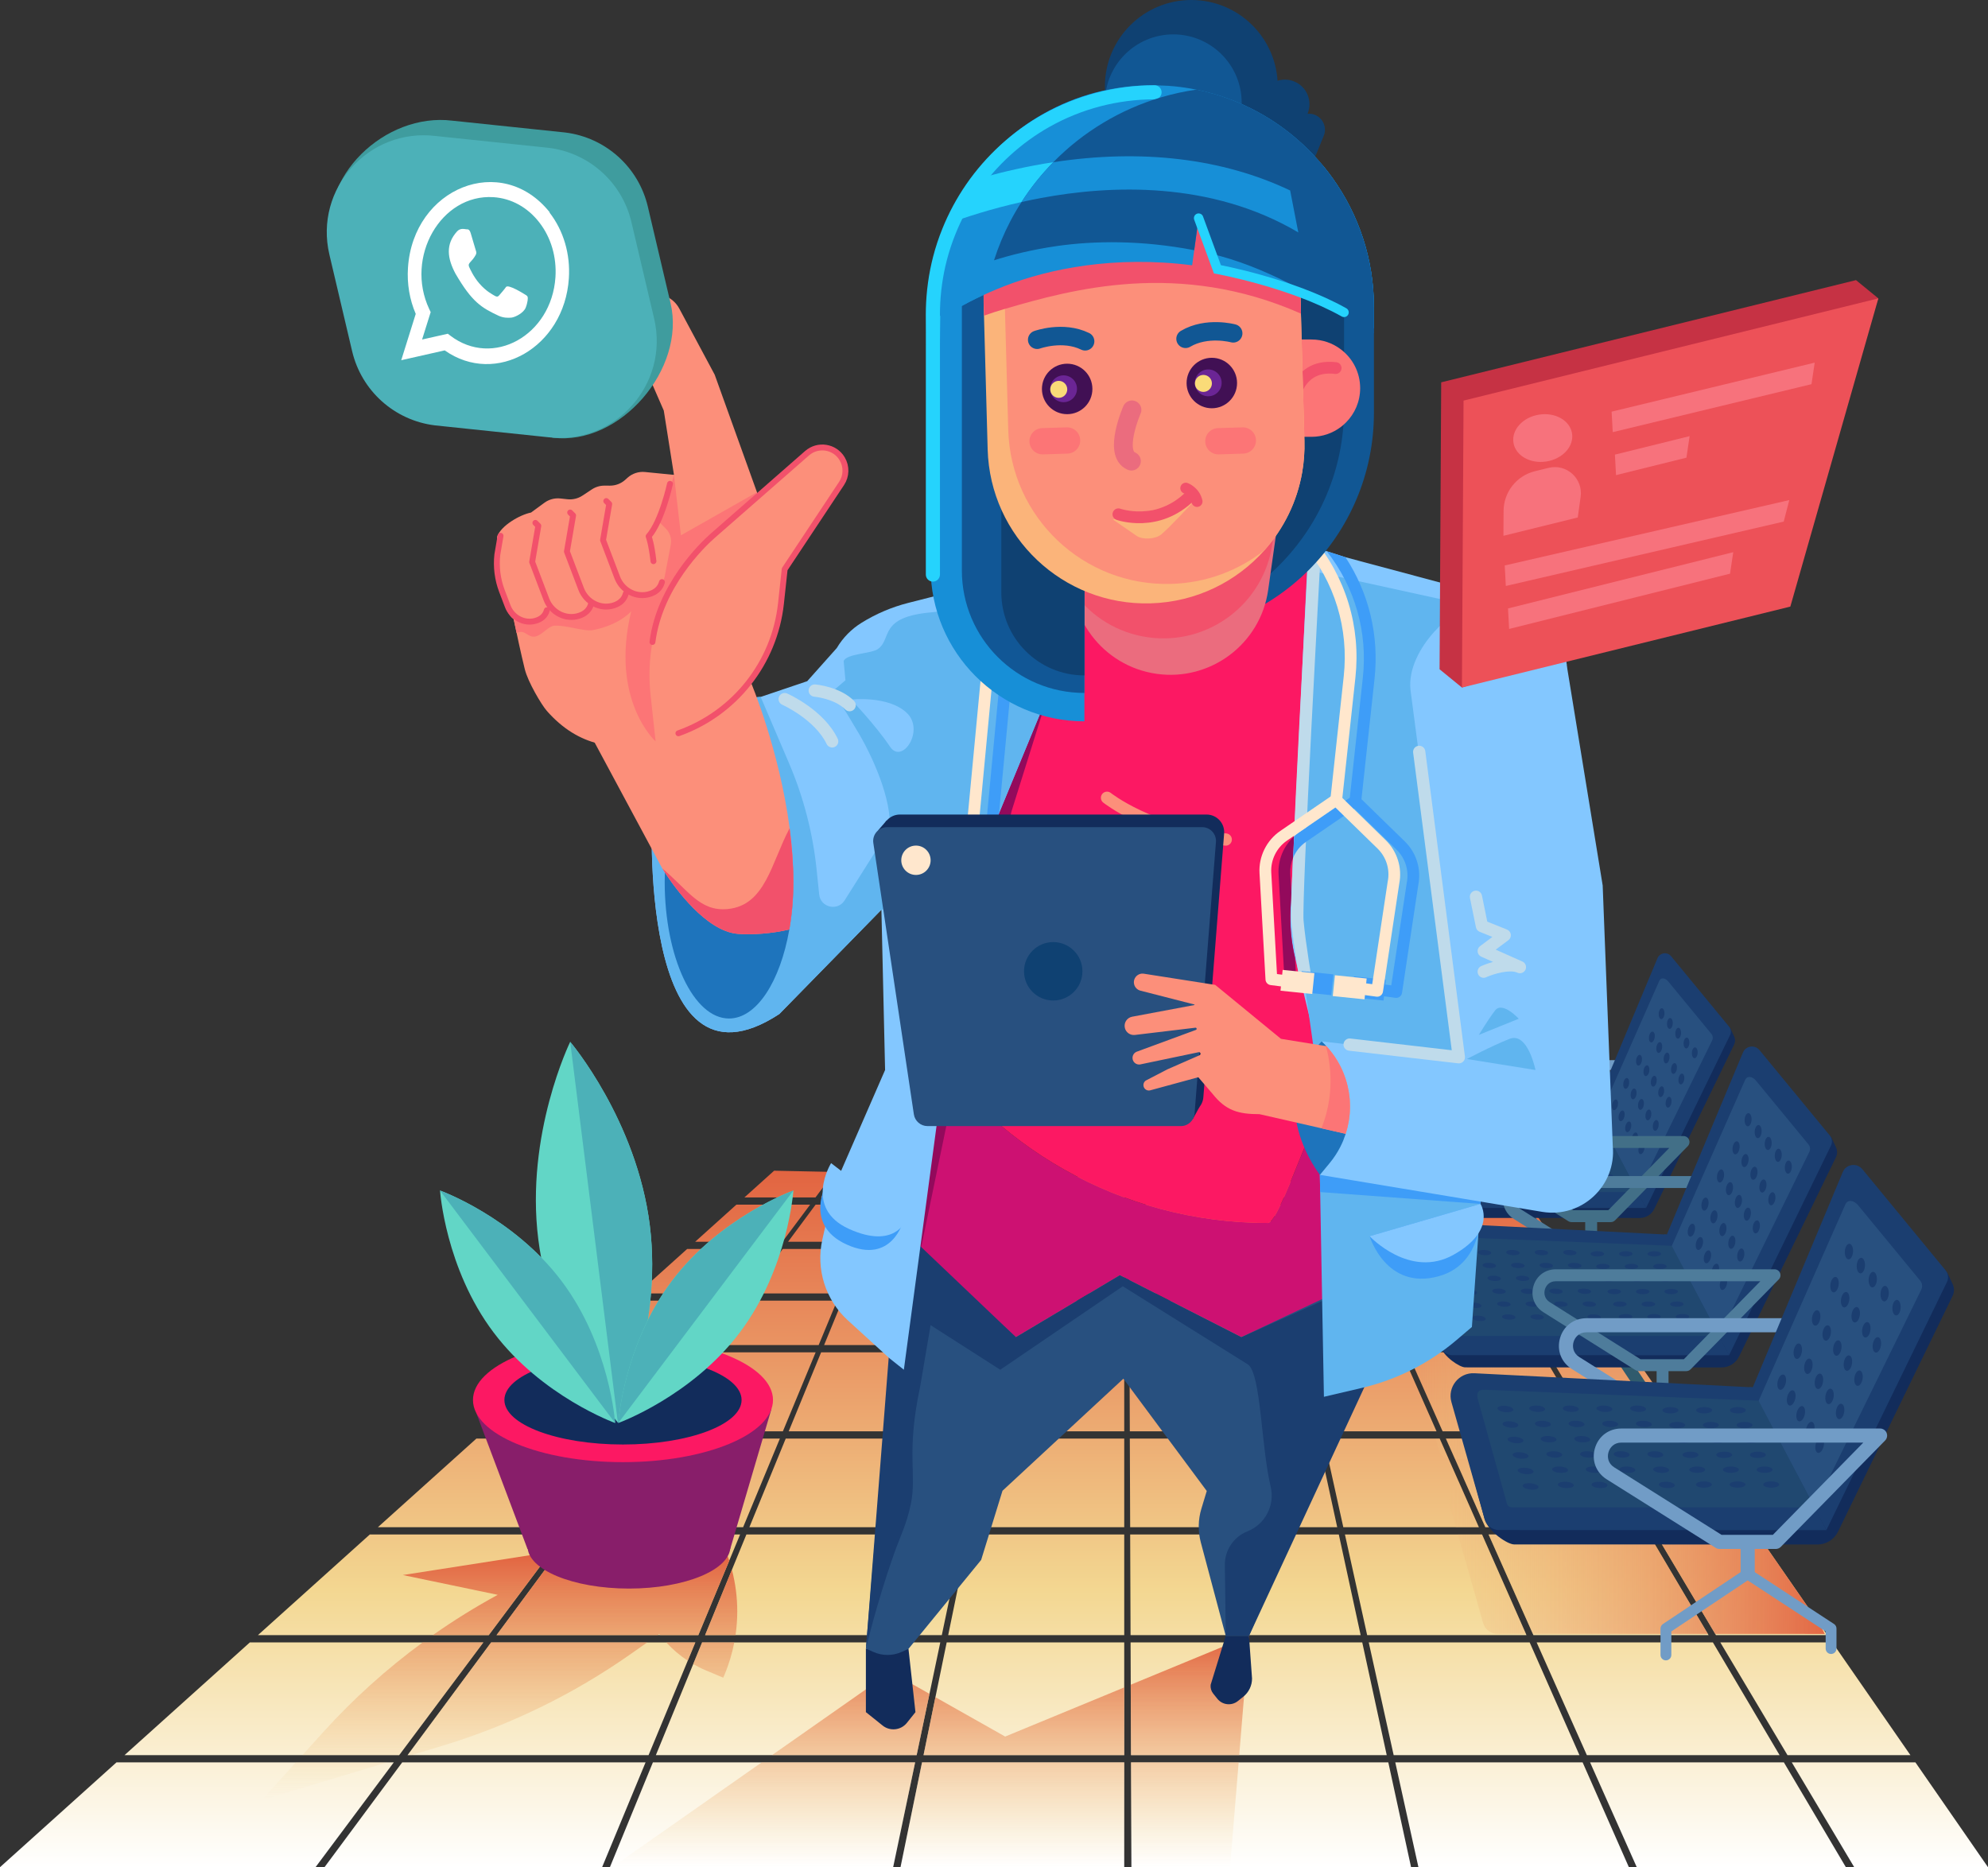 <?xml version="1.0" encoding="utf-8"?>
<!-- Generator: Adobe Illustrator 25.3.1, SVG Export Plug-In . SVG Version: 6.00 Build 0)  -->
<svg version="1.1" xmlns="http://www.w3.org/2000/svg" xmlns:xlink="http://www.w3.org/1999/xlink" x="0px" y="0px"
	 viewBox="0 0 675.87 634.84" style="enable-background:new 0 0 675.87 634.84;" xml:space="preserve">
<rect x="0" y="0" width="675.87" height="634.84" fill="#333333" stroke="none"/>
<style type="text/css">
	.st0{fill:#FFFFFF;}
	.st1{fill:#F1B93A;}
	.st2{fill:#D69D2B;}
	.st3{fill:#115794;}
	.st4{fill:#178FD7;}
	.st5{fill:#25D3FD;}
	.st6{fill:#0F456D;}
	.st7{fill:url(#SVGID_1_);}
	.st8{fill:#62D6C6;}
	.st9{fill:#4CB1B8;}
	.st10{fill:#122C5B;}
	.st11{fill:#28507F;}
	.st12{fill:#60B5EF;}
	.st13{fill:#3E9DF8;}
	.st14{fill:#1B3E70;}
	.st15{fill:#9A0B5E;}
	.st16{fill:#C71071;}
	.st17{fill:#FC1863;}
	.st18{fill:#83C7FF;}
	.st19{fill:#FFFEFF;}
	.st20{fill:#FFE7CD;}
	.st21{fill:#B6E2FF;}
	.st22{fill:none;stroke:#FC8F7A;stroke-width:6;stroke-linecap:round;stroke-miterlimit:10;}
	.st23{fill:#0F4172;}
	.st24{fill:#115796;}
	.st25{fill:#EB6C7E;}
	.st26{fill:#F2516B;}
	.st27{fill:#FBB47A;}
	.st28{fill:#FC7576;}
	.st29{fill:#FC8F7A;}
	.st30{fill:#411054;}
	.st31{fill:#6B2595;}
	.st32{fill:#FADB78;}
	.st33{fill:none;stroke:#EB6C7E;stroke-width:8;stroke-linecap:round;stroke-linejoin:round;stroke-miterlimit:10;}
	.st34{fill:none;stroke:#115794;stroke-width:6;stroke-linecap:round;stroke-linejoin:round;stroke-miterlimit:10;}
	.st35{fill:#DD464F;}
	.st36{fill:#349393;}
	.st37{fill:none;stroke:#FFFFFF;stroke-width:3;stroke-linecap:round;stroke-miterlimit:10;}
	.st38{fill:#6D1959;}
	.st39{fill:#881E6A;}
	.st40{fill:#AF244C;}
	.st41{fill:#9B1F48;}
	.st42{fill:#F5B845;}
	.st43{fill:#F9D151;}
	.st44{fill:#E26441;}
	.st45{fill:#D18E2C;}
	.st46{fill:#C63244;}
	.st47{fill:#ED5158;}
	.st48{fill:#1E74BC;}
	.st49{fill:none;stroke:#BFDBEB;stroke-width:5;stroke-linecap:round;stroke-linejoin:round;stroke-miterlimit:10;}
	.st50{fill:#204870;}
	.st51{fill:#FDAA94;}
	.st52{fill:#719CC6;}
	.st53{fill:none;stroke:#FBB47A;stroke-width:5;stroke-linecap:round;stroke-miterlimit:10;}
	.st54{fill:none;stroke:#F2516B;stroke-width:6;stroke-linecap:round;stroke-linejoin:round;stroke-miterlimit:10;}
	.st55{fill:#4FB0F8;}
	.st56{fill:#FD5F63;}
	.st57{fill:none;stroke:#FBB47A;stroke-width:4;stroke-linecap:round;stroke-miterlimit:10;}
	.st58{fill:#F7727C;}
	.st59{fill:none;stroke:#83C7FF;stroke-width:3;stroke-linecap:round;stroke-linejoin:round;stroke-miterlimit:10;}
	.st60{fill:#EDCFB2;}
	.st61{fill:#49B2A1;}
	.st62{fill:#F07F37;}
	.st63{fill:url(#SVGID_2_);}
	.st64{fill:url(#SVGID_3_);}
	.st65{fill:url(#SVGID_4_);}
	.st66{fill:url(#SVGID_5_);}
	.st67{fill:url(#SVGID_6_);}
	.st68{fill:#305B6D;}
	.st69{fill:#426F87;}
	.st70{fill:#4E7C9B;}
	.st71{fill:#CD1172;}
	.st72{fill:#930A5C;}
	.st73{fill:none;stroke:#BFDBEB;stroke-width:4.167;stroke-linecap:round;stroke-linejoin:round;stroke-miterlimit:10;}
	.st74{fill:none;stroke:#FC8F7A;stroke-width:4.167;stroke-linecap:round;stroke-miterlimit:10;}
	.st75{fill:none;stroke:#F2516B;stroke-width:3.997;stroke-linecap:round;stroke-linejoin:round;stroke-miterlimit:10;}
	.st76{fill:none;stroke:#25D3FD;stroke-width:3.197;stroke-linecap:round;stroke-miterlimit:10;}
	.st77{fill:none;stroke:#115794;stroke-width:6.269;stroke-linecap:round;stroke-linejoin:round;stroke-miterlimit:10;}
	.st78{fill:none;stroke:#EB6C7E;stroke-width:6.395;stroke-linecap:round;stroke-linejoin:round;stroke-miterlimit:10;}
	.st79{fill:none;stroke:#F2516B;stroke-width:4;stroke-linecap:round;stroke-linejoin:round;stroke-miterlimit:10;}
	.st80{fill:none;stroke:#F2516B;stroke-width:3.728;stroke-linecap:round;stroke-linejoin:round;stroke-miterlimit:10;}
	.st81{fill:none;stroke:#F2516B;stroke-width:2;stroke-linecap:round;stroke-linejoin:round;stroke-miterlimit:10;}
	.st82{fill:#3F9C9E;}
	.st83{fill:#BFDBEB;}
</style>
<g id="Layer_1">
</g>
<g id="Layer_2">
	<g>
		<linearGradient id="SVGID_1_" gradientUnits="userSpaceOnUse" x1="337.935" y1="634.841" x2="337.935" y2="398.04">
			<stop  offset="0" style="stop-color:#FFFFFF"/>
			<stop  offset="0.398" style="stop-color:#F3D791"/>
			<stop  offset="1" style="stop-color:#E26441"/>
		</linearGradient>
		<path class="st7" d="M238.7,558.41l-3.03,7.38l-12.69,30.95h88.66L316,575.9l3.67-17.49H238.7z M321.85,558.41l-3.83,18.63
			l-4.04,19.7h68.23v-38.33H321.85z M166.97,558.41l-28.41,38.33h81.94l13.32-32.11l2.58-6.22H166.97z M194.17,521.71l-4.99,6.73
			l-20.38,27.51h68.62l10.51-25.34l3.69-8.9H194.17z M345.72,442.22l-3.1,15.11h39.59v-15.11H345.72z M342.11,459.79l-5.52,26.86
			h45.62v-26.86H342.11z M329.39,521.71l-7.03,34.24h59.85v-34.24H329.39z M279.16,459.79l-11.02,26.86h66.57l5.63-26.86H279.16z
			 M277.28,409.58l-9.35,12.61h24.96l5.23-12.61H277.28z M293.57,424.65l-6.19,15.11h57.16l3.17-15.11H293.57z M286.37,442.22
			l-6.2,15.11h60.69l3.17-15.11H286.37z M299.76,409.58l-5.18,12.61h53.64l2.65-12.61H299.76z M266.11,424.65l-11.2,15.11h30.7
			l6.26-15.11H266.11z M240.06,459.79l-19.9,26.86h46l11.14-26.86H240.06z M253.09,442.22l-11.2,15.11h36.43l6.27-15.11H253.09z
			 M218.33,489.11l-22.34,30.14h56.65l12.5-30.14H218.33z M349.33,424.65l-3.1,15.11h35.98v-15.11H349.33z M336.09,489.11
			l-6.19,30.14h52.31v-30.14H336.09z M471.99,599.2h-87.47l0.13,35.64h95.08L471.99,599.2z M313.47,599.2l-7.32,35.64h76.06V599.2
			H313.47z M136.74,599.2l-26.42,35.64h94.38l14.78-35.64H136.74z M221.97,599.2l-14.62,35.64h96.3l7.47-35.64H221.97z M39.61,599.2
			L0,634.84h107.27l26.61-35.64H39.61z M651.19,599.2h-42.03l21.23,35.64h45.48L651.19,599.2z M606.47,599.2h-65.88l15.87,35.64
			h71.09L606.47,599.2z M538.05,599.2h-63.69l7.87,35.64h71.55L538.05,599.2z M214.08,442.22l-16.8,15.11h42.5l11.28-15.11H214.08z
			 M250.35,409.58l-14.01,12.61h29.67l9.41-12.61H250.35z M263.18,398.04l-10.09,9.08h24.16l6.47-8.66L263.18,398.04z
			 M304.14,398.88l-3.37,8.24h50.61l1.52-7.24L304.14,398.88z M84.95,558.41l-42.61,38.33h93.37l28.62-38.33H84.95z M233.61,424.65
			l-16.8,15.11h36.08l11.28-15.11H233.61z M125.74,521.71l-38.06,34.24h78.48l20.54-27.51l5.02-6.73H125.74z M352.43,409.58
			l-2.59,12.61h32.37v-12.61H352.43z M194.55,459.79l-29.85,26.86h53.19l20.05-26.86H194.55z M161.97,489.11l-33.5,30.14h65.09
			l22.49-30.14H161.97z M267.13,489.11l-12.36,30.14h73.11l6.32-30.14H267.13z M518.77,555.51l-14.92-33.8h-46.61l7.56,34.24h54.16
			L518.77,555.51z M550.59,504.72l-5.13-8.66l-4.11-6.95h-49.79l3.09,6.94l2.96,6.64l7.37,16.56h54.2L550.59,504.72z M580.63,555.53
			l-20-33.82h-54.56l15.06,33.8l0.19,0.44h59.56L580.63,555.53z M524.01,459.79H478.5l3.35,7.53l8.61,19.33h49.44L524.01,459.79z
			 M430.8,409.58h-46.98l0.05,12.61h49.67L430.8,409.58z M519.81,452.68l-3.96-6.69l-2.23-3.77h-42.95l6.73,15.11h45.16
			L519.81,452.68z M454.36,409.58h-21.9l2.79,12.61h24.68L454.36,409.58z M503.22,424.65h-40.37l6.73,15.11h42.58L503.22,424.65z
			 M622.95,558.41h-38.09l22.84,38.33h41.79L622.95,558.41z M495.87,503.63l-3.38-7.65l-3.03-6.87h-39.43l6.66,30.14h46.08
			L495.87,503.63z M429.04,401.44l-45.25-0.93l0.02,6.61h46.46L429.04,401.44z M494.31,409.58h-38.17l5.61,12.61h40.02
			L494.31,409.58z M434.08,424.65h-50.2l0.05,15.11h53.43L434.08,424.65z M253.76,521.71l-4.93,12.01l-9.12,22.23h80.48l7.17-34.24
			H253.76z M485.47,480.05l-8.95-20.26h-32.96l5.93,26.86h38.89L485.47,480.05z M461.01,424.65h-25.22l3.34,15.11h28.55
			L461.01,424.65z M468.77,442.22h-29.1l3.34,15.11h32.43L468.77,442.22z M515.52,403.21l-23.4-0.48l2.61,4.39h23.49L515.52,403.21z
			 M530.36,424.65h-25.19l9.01,15.11h26.64L530.36,424.65z M550.85,454.25l-5.72-8.25l-2.61-3.78h-26.88l2.25,3.77l4.05,6.8
			l2.7,4.54h28.34L550.85,454.25z M519.93,409.58H496.2l7.51,12.61h24.95L519.93,409.58z M490.24,402.69l-37.51-0.77l2.31,5.2h37.82
			L490.24,402.69z M554.69,459.79h-28.58l16,26.86h31.17L554.69,459.79z M285.49,398.5l-6.39,8.62h20.04l3.43-8.27L285.49,398.5z
			 M354.41,399.91l-1.48,7.21h29.28v-6.64L354.41,399.91z M450.97,401.89l-20.3-0.42l1.25,5.65h21.36L450.97,401.89z M437.89,442.22
			h-53.95l0.06,15.11h57.17L437.89,442.22z M455.16,521.71h-70.93l0.13,34.24h78.23L455.16,521.71z M448.08,489.11h-63.97
			l0.12,30.14h70.39L448.08,489.11z M441.71,459.79h-57.7l0.1,26.86h63.43L441.71,459.79z M582.34,558.41h-59.92l17.07,38.33h65.52
			L582.34,558.41z M618.71,552.28l-21.16-30.57H563l20.14,33.82l0.25,0.42h37.86L618.71,552.28z M463.13,558.41h-78.76l0.05,14.39
			l0.09,23.94h86.94L463.13,558.41z M587.07,506.57l-7.27-10.5l-4.82-6.96h-31.4l4.14,6.95l5.23,8.78l8.58,14.41h34.32
			L587.07,506.57z M520.05,558.41h-54.71l8.47,38.33h63.16L520.05,558.41z"/>
		<linearGradient id="SVGID_2_" gradientUnits="userSpaceOnUse" x1="316.375" y1="634.841" x2="316.375" y2="556.2">
			<stop  offset="0" style="stop-color:#F3D791;stop-opacity:0"/>
			<stop  offset="1" style="stop-color:#E26441"/>
		</linearGradient>
		<path class="st63" d="M311.12,599.2l-7.47,35.64h-95.53l50.85-35.64H311.12z M316,575.9l-13.18-7.44l-40.35,28.28h49.17L316,575.9
			z M318.02,577.04l-4.04,19.7h68.23v-23.02l-40.48,16.71L318.02,577.04z M306.15,634.84h76.06V599.2h-68.74L306.15,634.84z
			 M384.65,634.84h33.54l2.92-35.64h-36.59L384.65,634.84z M419.28,558.41l-34.86,14.39l0.09,23.94h36.8l3.14-38.33l0.18-2.21
			L419.28,558.41z"/>
		<linearGradient id="SVGID_3_" gradientUnits="userSpaceOnUse" x1="169.82" y1="612.04" x2="169.82" y2="528.441">
			<stop  offset="0" style="stop-color:#F3D791;stop-opacity:0"/>
			<stop  offset="1" style="stop-color:#E26441"/>
		</linearGradient>
		<path class="st64" d="M100.6,599.2h31.07l-42.68,12.84L100.6,599.2z M143.72,558.41c-12.26,8.98-23.6,19.2-33.83,30.51l-7.07,7.82
			h32.89l28.62-38.33H143.72z M147.14,555.95h19.02l20.54-27.51h-4.46l-45.29,7.07l32.27,6.73
			C161.59,546.39,154.22,550.96,147.14,555.95z M138.56,596.74h1.29l10.04-3.02c23.19-6.98,45.11-17.65,64.91-31.61l5.25-3.7h-53.08
			L138.56,596.74z M226.51,558.41c2.16,2.37,4.62,4.47,7.31,6.22l2.58-6.22H226.51z M247.93,530.61c-0.24-0.72-0.49-1.45-0.76-2.17
			h-57.99l-20.38,27.51h54.75l0.58-0.41c0.1,0.14,0.21,0.28,0.32,0.41h12.97L247.93,530.61z M235.67,565.79
			c1.39,0.8,2.83,1.52,4.32,2.14l5.9,2.48l0.32-0.75c1.55-3.65,2.69-7.42,3.43-11.25H238.7L235.67,565.79z M248.83,533.72
			l-9.12,22.23h10.35c0.39-2.69,0.59-5.4,0.59-8.11C250.65,543.1,250.04,538.35,248.83,533.72z"/>
		<g>
			<linearGradient id="SVGID_4_" gradientUnits="userSpaceOnUse" x1="479.33" y1="473.521" x2="579.8" y2="473.521">
				<stop  offset="0" style="stop-color:#F3D791;stop-opacity:0"/>
				<stop  offset="1" style="stop-color:#E26441"/>
			</linearGradient>
			<path class="st65" d="M542.11,486.65l-16-26.86h28.58l18.59,26.86H542.11z M485.47,480.05l1.87,6.6h1.04L485.47,480.05z
				 M488.04,489.11l1.08,3.81c0.45,1.6,1.77,2.77,3.37,3.06l-3.03-6.87H488.04z M519.81,452.68l-33.64-1.7
				c-3.78-0.19-6.77,2.81-6.84,6.35h43.23L519.81,452.68z M539.9,486.65l-15.89-26.86h-44.3l2.14,7.53l8.61,19.33H539.9z
				 M491.56,489.11l3.09,6.94l50.81,0.01l-4.11-6.95H491.56z M552.98,457.33l-2.13-3.08l-28.91-1.46l2.7,4.54H552.98z
				 M542.11,486.65h31.17l-18.59-26.86h-28.58L542.11,486.65z M574.98,489.11h-31.4l4.14,6.95l32.08,0.01L574.98,489.11z"/>
			<linearGradient id="SVGID_5_" gradientUnits="userSpaceOnUse" x1="453.85" y1="528.865" x2="623.838" y2="528.865">
				<stop  offset="0" style="stop-color:#F3D791;stop-opacity:0"/>
				<stop  offset="1" style="stop-color:#E26441"/>
			</linearGradient>
			<path class="st66" d="M502.77,519.25h-7.79l-2.05-7.24c-0.94-3.31,0.42-6.58,2.94-8.38L502.77,519.25z M495.68,521.71l8.54,30.1
				c0.63,2.19,2.63,3.7,4.9,3.7h9.65l-14.92-33.8H495.68z M559.18,519.25l-8.59-14.53l-49.85-2.52c-1.11-0.06-2.17,0.12-3.13,0.49
				l7.37,16.56H559.18z M506.07,521.71l15.06,33.8l59.5,0.02l-20-33.82H506.07z M595.85,519.25l-8.78-12.68l-34.12-1.73l8.58,14.41
				H595.85z M618.71,552.28l-21.16-30.57H563l20.14,33.82l37.25,0.01L618.71,552.28z"/>
		</g>
		<g>
			<g>
				
					<rect x="538.41" y="403.38" transform="matrix(0.832 -0.555 0.555 0.832 -156.135 374.941)" class="st68" width="4.05" height="83.3"/>
			</g>
			<g>
				<g>
					<path class="st10" d="M566.55,325.03l-23.09,55.23l-0.77-0.04L475,376.79c-2.46-0.12-4.32,2.21-3.65,4.58l7.26,26.72
						c0.89,3.01,5.47,6,6.98,6l71.92,0.02c2.08,0,3.98-1.19,4.89-3.06l27.15-55.87c0.43-0.88,0.44-1.91,0.02-2.8l-1.28-2.73
						L566.55,325.03z"/>
				</g>
				<g>
					<path class="st52" d="M551.34,389.01h-25.33c-0.32,0-0.62-0.09-0.89-0.26l-25.85-16.26c-2.52-1.59-3.62-4.46-2.79-7.33
						c0.83-2.86,3.29-4.71,6.27-4.71h61.34c0.58,0,1.12,0.3,1.42,0.8c0.3,0.49,0.33,1.11,0.07,1.63l-12.74,25.21
						C552.55,388.66,551.97,389.01,551.34,389.01z M526.49,385.67h23.82l11.05-21.87h-58.62c-1.76,0-2.73,1.19-3.05,2.3
						c-0.32,1.11-0.13,2.63,1.36,3.57L526.49,385.67z"/>
				</g>
				<g>
					<g>
						<path class="st14" d="M588.19,351.9l-28.58,58.8l-18.22-33.9l0.77,0.04l21.34-51.05c0.79-1.9,3.32-2.27,4.63-0.68l19.72,23.96
							C588.51,349.87,588.64,350.97,588.19,351.9z"/>
					</g>
					<g>
						<path class="st14" d="M559.61,410.7l-77.59-0.02c-1.59,0-2.98-1.05-3.42-2.58l-7.88-27.75c-1.01-3.54,1.77-7.03,5.45-6.84
							l65.99,3.34L559.61,410.7z"/>
					</g>
					<g>
						<path class="st11" d="M582.12,353.67l-25.29,51.64l-13.37-25.05l20.62-46.69c0.59-1.42,2.11-1.05,3.08,0.13l14.7,17.86
							C582.35,352.15,582.45,352.98,582.12,353.67z"/>
					</g>
					<g>
						<path class="st50" d="M556.83,405.3l-71.82-0.01c-0.52,0-0.98-0.34-1.12-0.84l-6.85-24.6c-0.49-1.73-0.05-2.52,1.74-2.43
							l64.75,2.58L556.83,405.3z"/>
					</g>
				</g>
				<g>
					<g>
						
							<ellipse transform="matrix(0.061 -0.998 0.998 0.061 186.345 887.706)" class="st14" cx="565.22" cy="344.76" rx="1.85" ry="0.98"/>
					</g>
					<g>
						
							<ellipse transform="matrix(0.061 -0.998 0.998 0.061 185.676 893.643)" class="st14" cx="568.04" cy="348.09" rx="1.85" ry="0.98"/>
					</g>
					<g>
						
							<ellipse transform="matrix(0.061 -0.998 0.998 0.061 185.006 899.581)" class="st14" cx="570.87" cy="351.41" rx="1.85" ry="0.98"/>
					</g>
					<g>
						
							<ellipse transform="matrix(0.061 -0.998 0.998 0.061 184.336 905.519)" class="st14" cx="573.69" cy="354.74" rx="1.85" ry="0.98"/>
					</g>
					<g>
						
							<ellipse transform="matrix(0.061 -0.998 0.998 0.061 183.667 911.456)" class="st14" cx="576.51" cy="358.06" rx="1.85" ry="0.98"/>
					</g>
				</g>
				<g>
					<g>
						
							<ellipse transform="matrix(0.152 -0.988 0.988 0.152 128.296 853.804)" class="st14" cx="561.49" cy="352.17" rx="1.85" ry="0.98"/>
					</g>
					<g>
						
							<ellipse transform="matrix(0.152 -0.988 0.988 0.152 126.901 859.311)" class="st14" cx="564" cy="355.74" rx="1.85" ry="0.98"/>
					</g>
					<g>
						
							<ellipse transform="matrix(0.152 -0.988 0.988 0.152 125.505 864.818)" class="st14" cx="566.51" cy="359.3" rx="1.85" ry="0.98"/>
					</g>
					<g>
						
							<ellipse transform="matrix(0.152 -0.988 0.988 0.152 124.109 870.326)" class="st14" cx="569.02" cy="362.87" rx="1.85" ry="0.98"/>
					</g>
					<g>
						
							<ellipse transform="matrix(0.152 -0.988 0.988 0.152 122.714 875.833)" class="st14" cx="571.53" cy="366.44" rx="1.85" ry="0.98"/>
					</g>
				</g>
				<g>
					<g>
						
							<ellipse transform="matrix(0.152 -0.988 0.988 0.152 116.805 856.197)" class="st14" cx="557.14" cy="360.06" rx="1.85" ry="0.98"/>
					</g>
					<g>
						
							<ellipse transform="matrix(0.152 -0.988 0.988 0.152 115.409 861.704)" class="st14" cx="559.65" cy="363.63" rx="1.85" ry="0.98"/>
					</g>
					<g>
						
							<ellipse transform="matrix(0.152 -0.988 0.988 0.152 114.013 867.212)" class="st14" cx="562.16" cy="367.19" rx="1.85" ry="0.98"/>
					</g>
					<g>
						
							<ellipse transform="matrix(0.152 -0.988 0.988 0.152 112.618 872.719)" class="st14" cx="564.67" cy="370.76" rx="1.85" ry="0.98"/>
					</g>
					<g>
						
							<ellipse transform="matrix(0.152 -0.988 0.988 0.152 111.222 878.226)" class="st14" cx="567.18" cy="374.33" rx="1.85" ry="0.98"/>
					</g>
				</g>
				<g>
					<g>
						
							<ellipse transform="matrix(0.152 -0.988 0.988 0.152 105.313 858.59)" class="st14" cx="552.79" cy="367.95" rx="1.85" ry="0.98"/>
					</g>
					<g>
						
							<ellipse transform="matrix(0.152 -0.988 0.988 0.152 103.917 864.097)" class="st14" cx="555.3" cy="371.52" rx="1.85" ry="0.98"/>
					</g>
					<g>
						
							<ellipse transform="matrix(0.152 -0.988 0.988 0.152 102.522 869.605)" class="st14" cx="557.81" cy="375.08" rx="1.85" ry="0.98"/>
					</g>
					<g>
						
							<ellipse transform="matrix(0.152 -0.988 0.988 0.152 101.126 875.112)" class="st14" cx="560.32" cy="378.65" rx="1.85" ry="0.98"/>
					</g>
					<g>
						
							<ellipse transform="matrix(0.152 -0.988 0.988 0.152 99.73 880.619)" class="st14" cx="562.83" cy="382.22" rx="1.85" ry="0.98"/>
					</g>
				</g>
				<g>
					<g>
						
							<ellipse transform="matrix(0.222 -0.975 0.975 0.222 61.072 827.52)" class="st14" cx="548.96" cy="375.5" rx="1.85" ry="0.98"/>
					</g>
					<g>
						
							<ellipse transform="matrix(0.222 -0.975 0.975 0.222 59.178 832.621)" class="st14" cx="551.21" cy="379.24" rx="1.85" ry="0.98"/>
					</g>
					<g>
						
							<ellipse transform="matrix(0.222 -0.975 0.975 0.222 57.285 837.722)" class="st14" cx="553.46" cy="382.97" rx="1.85" ry="0.98"/>
					</g>
					<g>
						
							<ellipse transform="matrix(0.222 -0.975 0.975 0.222 55.391 842.823)" class="st14" cx="555.71" cy="386.71" rx="1.85" ry="0.98"/>
					</g>
					<g>
						
							<ellipse transform="matrix(0.222 -0.975 0.975 0.222 53.498 847.924)" class="st14" cx="557.96" cy="390.45" rx="1.85" ry="0.98"/>
					</g>
				</g>
				<g>
					<g>
						<g>
							<ellipse class="st14" cx="538.63" cy="382.27" rx="1.89" ry="0.75"/>
						</g>
						<g>
							<ellipse class="st14" cx="540.21" cy="385.8" rx="1.89" ry="0.75"/>
						</g>
						<g>
							<ellipse class="st14" cx="541.79" cy="389.32" rx="1.89" ry="0.75"/>
						</g>
						<g>
							<ellipse class="st14" cx="543.37" cy="392.85" rx="1.89" ry="0.75"/>
						</g>
						<g>
							<ellipse class="st14" cx="544.96" cy="396.37" rx="1.89" ry="0.75"/>
						</g>
						<g>
							<ellipse class="st14" cx="546.54" cy="399.89" rx="1.89" ry="0.75"/>
						</g>
					</g>
					<g>
						<g>
							<ellipse class="st14" cx="530.64" cy="382.27" rx="1.89" ry="0.75"/>
						</g>
						<g>
							<ellipse class="st14" cx="532.22" cy="385.8" rx="1.89" ry="0.75"/>
						</g>
						<g>
							<ellipse class="st14" cx="533.81" cy="389.32" rx="1.89" ry="0.75"/>
						</g>
						<g>
							<ellipse class="st14" cx="535.39" cy="392.85" rx="1.89" ry="0.75"/>
						</g>
						<g>
							<ellipse class="st14" cx="536.97" cy="396.37" rx="1.89" ry="0.75"/>
						</g>
						<g>
							<ellipse class="st14" cx="538.55" cy="399.89" rx="1.89" ry="0.75"/>
						</g>
					</g>
					<g>
						<g>
							<ellipse class="st14" cx="522.66" cy="382.27" rx="1.89" ry="0.75"/>
						</g>
						<g>
							<ellipse class="st14" cx="524.24" cy="385.8" rx="1.89" ry="0.75"/>
						</g>
						<g>
							<ellipse class="st14" cx="525.82" cy="389.32" rx="1.89" ry="0.75"/>
						</g>
						<g>
							<ellipse class="st14" cx="527.4" cy="392.85" rx="1.89" ry="0.75"/>
						</g>
						<g>
							<ellipse class="st14" cx="528.98" cy="396.37" rx="1.89" ry="0.75"/>
						</g>
						<g>
							<ellipse class="st14" cx="530.57" cy="399.89" rx="1.89" ry="0.75"/>
						</g>
					</g>
					<g>
						<g>
							
								<ellipse transform="matrix(0.061 -0.998 0.998 0.061 102.204 872.791)" class="st14" cx="515.22" cy="382.05" rx="0.75" ry="1.89"/>
						</g>
						<g>
							
								<ellipse transform="matrix(0.061 -0.998 0.998 0.061 99.875 877.543)" class="st14" cx="516.58" cy="385.66" rx="0.75" ry="1.89"/>
						</g>
						<g>
							
								<ellipse transform="matrix(0.061 -0.998 0.998 0.061 97.546 882.295)" class="st14" cx="517.94" cy="389.28" rx="0.75" ry="1.89"/>
						</g>
						<g>
							
								<ellipse transform="matrix(0.061 -0.998 0.998 0.061 95.216 887.047)" class="st14" cx="519.31" cy="392.89" rx="0.75" ry="1.89"/>
						</g>
						<g>
							
								<ellipse transform="matrix(0.061 -0.998 0.998 0.061 92.887 891.799)" class="st14" cx="520.67" cy="396.51" rx="0.75" ry="1.89"/>
						</g>
						<g>
							
								<ellipse transform="matrix(0.061 -0.998 0.998 0.061 90.558 896.551)" class="st14" cx="522.03" cy="400.12" rx="0.75" ry="1.89"/>
						</g>
					</g>
					<g>
						<g>
							
								<ellipse transform="matrix(0.061 -0.998 0.998 0.061 94.709 864.82)" class="st14" cx="507.23" cy="382.05" rx="0.75" ry="1.89"/>
						</g>
						<g>
							
								<ellipse transform="matrix(0.061 -0.998 0.998 0.061 92.38 869.572)" class="st14" cx="508.59" cy="385.66" rx="0.75" ry="1.89"/>
						</g>
						<g>
							
								<ellipse transform="matrix(0.061 -0.998 0.998 0.061 90.051 874.324)" class="st14" cx="509.96" cy="389.28" rx="0.75" ry="1.89"/>
						</g>
						<g>
							
								<ellipse transform="matrix(0.061 -0.998 0.998 0.061 87.721 879.076)" class="st14" cx="511.32" cy="392.89" rx="0.75" ry="1.89"/>
						</g>
						<g>
							
								<ellipse transform="matrix(0.061 -0.998 0.998 0.061 85.392 883.828)" class="st14" cx="512.68" cy="396.51" rx="0.75" ry="1.89"/>
						</g>
						<g>
							
								<ellipse transform="matrix(0.061 -0.998 0.998 0.061 83.063 888.58)" class="st14" cx="514.04" cy="400.12" rx="0.75" ry="1.89"/>
						</g>
					</g>
					<g>
						<g>
							
								<ellipse transform="matrix(0.061 -0.998 0.998 0.061 87.214 856.849)" class="st14" cx="499.25" cy="382.05" rx="0.75" ry="1.89"/>
						</g>
						<g>
							
								<ellipse transform="matrix(0.061 -0.998 0.998 0.061 84.885 861.601)" class="st14" cx="500.61" cy="385.66" rx="0.75" ry="1.89"/>
						</g>
						<g>
							
								<ellipse transform="matrix(0.061 -0.998 0.998 0.061 82.556 866.353)" class="st14" cx="501.97" cy="389.28" rx="0.75" ry="1.89"/>
						</g>
						<g>
							
								<ellipse transform="matrix(0.061 -0.998 0.998 0.061 80.226 871.105)" class="st14" cx="503.33" cy="392.89" rx="0.75" ry="1.89"/>
						</g>
						<g>
							
								<ellipse transform="matrix(0.061 -0.998 0.998 0.061 77.897 875.857)" class="st14" cx="504.7" cy="396.51" rx="0.75" ry="1.89"/>
						</g>
						<g>
							
								<ellipse transform="matrix(0.061 -0.998 0.998 0.061 75.568 880.609)" class="st14" cx="506.06" cy="400.12" rx="0.75" ry="1.89"/>
						</g>
					</g>
					<g>
						<g>
							
								<ellipse transform="matrix(0.061 -0.998 0.998 0.061 79.719 848.878)" class="st14" cx="491.26" cy="382.05" rx="0.75" ry="1.89"/>
						</g>
						<g>
							
								<ellipse transform="matrix(0.061 -0.998 0.998 0.061 77.39 853.63)" class="st14" cx="492.62" cy="385.66" rx="0.75" ry="1.89"/>
						</g>
						<g>
							
								<ellipse transform="matrix(0.061 -0.998 0.998 0.061 75.061 858.382)" class="st14" cx="493.98" cy="389.28" rx="0.75" ry="1.89"/>
						</g>
						<g>
							
								<ellipse transform="matrix(0.061 -0.998 0.998 0.061 72.731 863.134)" class="st14" cx="495.35" cy="392.89" rx="0.75" ry="1.89"/>
						</g>
						<g>
							
								<ellipse transform="matrix(0.061 -0.998 0.998 0.061 70.402 867.885)" class="st14" cx="496.71" cy="396.51" rx="0.75" ry="1.89"/>
						</g>
						<g>
							
								<ellipse transform="matrix(0.061 -0.998 0.998 0.061 68.073 872.638)" class="st14" cx="498.07" cy="400.12" rx="0.75" ry="1.89"/>
						</g>
					</g>
					<g>
						<g>
							
								<ellipse transform="matrix(0.106 -0.994 0.994 0.106 52.597 822.318)" class="st14" cx="483.68" cy="381.9" rx="0.75" ry="1.89"/>
						</g>
						<g>
							
								<ellipse transform="matrix(0.106 -0.994 0.994 0.106 50.018 826.793)" class="st14" cx="484.88" cy="385.58" rx="0.75" ry="1.89"/>
						</g>
						<g>
							
								<ellipse transform="matrix(0.106 -0.994 0.994 0.106 47.438 831.267)" class="st14" cx="486.08" cy="389.25" rx="0.75" ry="1.89"/>
						</g>
						<g>
							
								<ellipse transform="matrix(0.106 -0.994 0.994 0.106 44.859 835.741)" class="st14" cx="487.28" cy="392.92" rx="0.75" ry="1.89"/>
						</g>
						<g>
							
								<ellipse transform="matrix(0.106 -0.994 0.994 0.106 42.279 840.216)" class="st14" cx="488.48" cy="396.59" rx="0.75" ry="1.89"/>
						</g>
						<g>
							
								<ellipse transform="matrix(0.106 -0.994 0.994 0.106 39.7 844.69)" class="st14" cx="489.68" cy="400.26" rx="0.75" ry="1.89"/>
						</g>
					</g>
				</g>
				<g>
					<g>
						<path class="st69" d="M547.63,415.52h-13.35c-0.38,0-0.76-0.11-1.08-0.31l-25.85-16.26c-2.66-1.67-3.82-4.7-2.95-7.72
							c0.87-3.02,3.46-4.97,6.61-4.97h61.34c0.82,0,1.55,0.49,1.87,1.24c0.32,0.75,0.15,1.62-0.42,2.2l-24.72,25.21
							C548.69,415.3,548.17,415.52,547.63,415.52z M534.86,411.46h11.91l20.75-21.16h-56.51c-1.57,0-2.43,1.05-2.71,2.04
							c-0.28,0.99-0.12,2.34,1.21,3.17L534.86,411.46z"/>
					</g>
					<g>
						<path class="st52" d="M521.58,441.58c-0.71,0-1.28-0.57-1.28-1.28v-6.26c0-0.43,0.21-0.83,0.57-1.07l19.38-12.94
							c0.43-0.29,0.98-0.29,1.42-0.01l19.78,12.94c0.36,0.24,0.58,0.64,0.58,1.07v4.75c0,0.71-0.57,1.28-1.28,1.28
							s-1.28-0.57-1.28-1.28v-4.05l-18.49-12.1l-18.11,12.09v5.57C522.86,441,522.28,441.58,521.58,441.58z"/>
					</g>
					<g>
						<rect x="538.93" y="413.49" class="st69" width="4.05" height="7.61"/>
					</g>
				</g>
			</g>
			<g>
				<g>
					<path class="st10" d="M596.26,356.91l-27.99,66.96l-0.94-0.05l-82.06-4.15c-2.99-0.15-5.24,2.68-4.42,5.56l8.8,32.4
						c1.08,3.65,6.63,7.27,8.47,7.27l87.19,0.02c2.52,0,4.82-1.44,5.93-3.71l32.92-67.73c0.52-1.07,0.53-2.32,0.03-3.4l-1.55-3.31
						L596.26,356.91z"/>
				</g>
				<g>
					<path class="st70" d="M577.82,434.48h-30.71c-0.38,0-0.76-0.11-1.08-0.31l-31.34-19.71c-3.06-1.92-4.39-5.41-3.39-8.88
						c1-3.47,3.98-5.72,7.6-5.72h74.36c0.7,0,1.36,0.37,1.73,0.96c0.37,0.6,0.4,1.35,0.08,1.98l-15.44,30.56
						C579.29,434.05,578.59,434.48,577.82,434.48z M547.7,430.43h28.88l13.39-26.51H518.9c-2.14,0-3.31,1.44-3.7,2.78
						c-0.39,1.35-0.16,3.19,1.65,4.33L547.7,430.43z"/>
				</g>
				<g>
					<g>
						<path class="st14" d="M622.49,389.49l-34.65,71.28l-22.09-41.09l0.94,0.05l25.87-61.88c0.96-2.3,4.03-2.75,5.61-0.83
							l23.91,29.04C622.88,387.03,623.04,388.37,622.49,389.49z"/>
					</g>
					<g>
						<path class="st14" d="M587.85,460.78l-94.06-0.02c-1.93,0-3.62-1.28-4.14-3.13l-9.55-33.64c-1.22-4.3,2.14-8.52,6.6-8.29
							l80,4.05L587.85,460.78z"/>
					</g>
					<g>
						<path class="st11" d="M615.13,391.63l-30.66,62.6l-16.21-30.36l25-56.6c0.72-1.72,2.56-1.28,3.74,0.16l17.82,21.65
							C615.42,389.8,615.54,390.8,615.13,391.63z"/>
					</g>
					<g>
						<path class="st50" d="M584.47,454.23l-87.07-0.01c-0.63,0-1.18-0.42-1.35-1.02l-8.31-29.82c-0.59-2.1-0.06-3.05,2.11-2.94
							l78.5,3.13L584.47,454.23z"/>
					</g>
				</g>
				<g>
					<g>
						
							<ellipse transform="matrix(0.061 -0.998 0.998 0.061 177.956 950.935)" class="st14" cx="594.65" cy="380.84" rx="2.24" ry="1.18"/>
					</g>
					<g>
						
							<ellipse transform="matrix(0.061 -0.998 0.998 0.061 177.144 958.133)" class="st14" cx="598.07" cy="384.87" rx="2.24" ry="1.18"/>
					</g>
					<g>
						
							<ellipse transform="matrix(0.061 -0.998 0.998 0.061 176.333 965.331)" class="st14" cx="601.49" cy="388.9" rx="2.24" ry="1.18"/>
					</g>
					<g>
						
							<ellipse transform="matrix(0.061 -0.998 0.998 0.061 175.521 972.529)" class="st14" cx="604.91" cy="392.93" rx="2.24" ry="1.18"/>
					</g>
					<g>
						
							<ellipse transform="matrix(0.061 -0.998 0.998 0.061 174.709 979.727)" class="st14" cx="608.34" cy="396.96" rx="2.24" ry="1.18"/>
					</g>
				</g>
				<g>
					<g>
						
							<ellipse transform="matrix(0.152 -0.988 0.988 0.152 115.38 914.052)" class="st14" cx="590.13" cy="389.82" rx="2.24" ry="1.18"/>
					</g>
					<g>
						
							<ellipse transform="matrix(0.152 -0.988 0.988 0.152 113.688 920.729)" class="st14" cx="593.17" cy="394.14" rx="2.24" ry="1.18"/>
					</g>
					<g>
						
							<ellipse transform="matrix(0.152 -0.988 0.988 0.152 111.996 927.405)" class="st14" cx="596.22" cy="398.46" rx="2.24" ry="1.18"/>
					</g>
					<g>
						
							<ellipse transform="matrix(0.152 -0.988 0.988 0.152 110.304 934.082)" class="st14" cx="599.26" cy="402.79" rx="2.24" ry="1.18"/>
					</g>
					<g>
						
							<ellipse transform="matrix(0.152 -0.988 0.988 0.152 108.612 940.758)" class="st14" cx="602.3" cy="407.11" rx="2.24" ry="1.18"/>
					</g>
				</g>
				<g>
					<g>
						
							<ellipse transform="matrix(0.152 -0.988 0.988 0.152 101.448 916.953)" class="st14" cx="584.85" cy="399.38" rx="2.24" ry="1.18"/>
					</g>
					<g>
						
							<ellipse transform="matrix(0.152 -0.988 0.988 0.152 99.756 923.63)" class="st14" cx="587.9" cy="403.71" rx="2.24" ry="1.18"/>
					</g>
					<g>
						
							<ellipse transform="matrix(0.152 -0.988 0.988 0.152 98.064 930.306)" class="st14" cx="590.94" cy="408.03" rx="2.24" ry="1.18"/>
					</g>
					<g>
						
							<ellipse transform="matrix(0.152 -0.988 0.988 0.152 96.373 936.983)" class="st14" cx="593.98" cy="412.35" rx="2.24" ry="1.18"/>
					</g>
					<g>
						
							<ellipse transform="matrix(0.152 -0.988 0.988 0.152 94.68 943.659)" class="st14" cx="597.03" cy="416.68" rx="2.24" ry="1.18"/>
					</g>
				</g>
				<g>
					<g>
						
							<ellipse transform="matrix(0.152 -0.988 0.988 0.152 87.517 919.854)" class="st14" cx="579.58" cy="408.95" rx="2.24" ry="1.18"/>
					</g>
					<g>
						
							<ellipse transform="matrix(0.152 -0.988 0.988 0.152 85.825 926.531)" class="st14" cx="582.62" cy="413.27" rx="2.24" ry="1.18"/>
					</g>
					<g>
						
							<ellipse transform="matrix(0.152 -0.988 0.988 0.152 84.133 933.207)" class="st14" cx="585.66" cy="417.6" rx="2.24" ry="1.18"/>
					</g>
					<g>
						
							<ellipse transform="matrix(0.152 -0.988 0.988 0.152 82.441 939.884)" class="st14" cx="588.71" cy="421.92" rx="2.24" ry="1.18"/>
					</g>
					<g>
						
							<ellipse transform="matrix(0.152 -0.988 0.988 0.152 80.749 946.561)" class="st14" cx="591.75" cy="426.24" rx="2.24" ry="1.18"/>
					</g>
				</g>
				<g>
					<g>
						
							<ellipse transform="matrix(0.222 -0.975 0.975 0.222 39.746 886.003)" class="st14" cx="574.94" cy="418.1" rx="2.24" ry="1.18"/>
					</g>
					<g>
						
							<ellipse transform="matrix(0.222 -0.975 0.975 0.222 37.451 892.187)" class="st14" cx="577.66" cy="422.63" rx="2.24" ry="1.18"/>
					</g>
					<g>
						
							<ellipse transform="matrix(0.222 -0.975 0.975 0.222 35.155 898.371)" class="st14" cx="580.39" cy="427.16" rx="2.24" ry="1.18"/>
					</g>
					<g>
						
							<ellipse transform="matrix(0.222 -0.975 0.975 0.222 32.86 904.556)" class="st14" cx="583.12" cy="431.69" rx="2.24" ry="1.18"/>
					</g>
					<g>
						
							<ellipse transform="matrix(0.222 -0.975 0.975 0.222 30.564 910.74)" class="st14" cx="585.84" cy="436.22" rx="2.24" ry="1.18"/>
					</g>
				</g>
				<g>
					<g>
						<g>
							<ellipse class="st14" cx="562.41" cy="426.31" rx="2.29" ry="0.9"/>
						</g>
						<g>
							<ellipse class="st14" cx="564.33" cy="430.59" rx="2.29" ry="0.9"/>
						</g>
						<g>
							<ellipse class="st14" cx="566.25" cy="434.86" rx="2.29" ry="0.9"/>
						</g>
						<g>
							<ellipse class="st14" cx="568.16" cy="439.13" rx="2.29" ry="0.9"/>
						</g>
						<g>
							<ellipse class="st14" cx="570.08" cy="443.4" rx="2.29" ry="0.9"/>
						</g>
						<g>
							<ellipse class="st14" cx="572" cy="447.67" rx="2.29" ry="0.9"/>
						</g>
					</g>
					<g>
						<g>
							<ellipse class="st14" cx="552.73" cy="426.31" rx="2.29" ry="0.9"/>
						</g>
						<g>
							<ellipse class="st14" cx="554.65" cy="430.59" rx="2.29" ry="0.9"/>
						</g>
						<g>
							<ellipse class="st14" cx="556.56" cy="434.86" rx="2.29" ry="0.9"/>
						</g>
						<g>
							<ellipse class="st14" cx="558.48" cy="439.13" rx="2.29" ry="0.9"/>
						</g>
						<g>
							<ellipse class="st14" cx="560.4" cy="443.4" rx="2.29" ry="0.9"/>
						</g>
						<g>
							<ellipse class="st14" cx="562.32" cy="447.67" rx="2.29" ry="0.9"/>
						</g>
					</g>
					<g>
						<g>
							<ellipse class="st14" cx="543.05" cy="426.31" rx="2.29" ry="0.9"/>
						</g>
						<g>
							<ellipse class="st14" cx="544.96" cy="430.59" rx="2.29" ry="0.9"/>
						</g>
						<g>
							<ellipse class="st14" cx="546.88" cy="434.86" rx="2.29" ry="0.9"/>
						</g>
						<g>
							<ellipse class="st14" cx="548.8" cy="439.13" rx="2.29" ry="0.9"/>
						</g>
						<g>
							<ellipse class="st14" cx="550.72" cy="443.4" rx="2.29" ry="0.9"/>
						</g>
						<g>
							<ellipse class="st14" cx="552.64" cy="447.67" rx="2.29" ry="0.9"/>
						</g>
					</g>
					<g>
						<g>
							
								<ellipse transform="matrix(0.061 -0.998 0.998 0.061 75.951 932.853)" class="st14" cx="534.03" cy="426.04" rx="0.9" ry="2.29"/>
						</g>
						<g>
							
								<ellipse transform="matrix(0.061 -0.998 0.998 0.061 73.127 938.614)" class="st14" cx="535.68" cy="430.42" rx="0.9" ry="2.29"/>
						</g>
						<g>
							
								<ellipse transform="matrix(0.061 -0.998 0.998 0.061 70.303 944.375)" class="st14" cx="537.33" cy="434.8" rx="0.9" ry="2.29"/>
						</g>
						<g>
							
								<ellipse transform="matrix(0.061 -0.998 0.998 0.061 67.48 950.136)" class="st14" cx="538.99" cy="439.18" rx="0.9" ry="2.29"/>
						</g>
						<g>
							
								<ellipse transform="matrix(0.061 -0.998 0.998 0.061 64.656 955.897)" class="st14" cx="540.64" cy="443.57" rx="0.9" ry="2.29"/>
						</g>
						<g>
							
								<ellipse transform="matrix(0.061 -0.998 0.998 0.061 61.832 961.658)" class="st14" cx="542.29" cy="447.95" rx="0.9" ry="2.29"/>
						</g>
					</g>
					<g>
						<g>
							
								<ellipse transform="matrix(0.061 -0.998 0.998 0.061 66.865 923.19)" class="st14" cx="524.35" cy="426.04" rx="0.9" ry="2.29"/>
						</g>
						<g>
							
								<ellipse transform="matrix(0.061 -0.998 0.998 0.061 64.041 928.951)" class="st14" cx="526" cy="430.42" rx="0.9" ry="2.29"/>
						</g>
						<g>
							
								<ellipse transform="matrix(0.061 -0.998 0.998 0.061 61.217 934.712)" class="st14" cx="527.65" cy="434.8" rx="0.9" ry="2.29"/>
						</g>
						<g>
							
								<ellipse transform="matrix(0.061 -0.998 0.998 0.061 58.393 940.472)" class="st14" cx="529.3" cy="439.18" rx="0.9" ry="2.29"/>
						</g>
						<g>
							
								<ellipse transform="matrix(0.061 -0.998 0.998 0.061 55.57 946.233)" class="st14" cx="530.96" cy="443.57" rx="0.9" ry="2.29"/>
						</g>
						<g>
							
								<ellipse transform="matrix(0.061 -0.998 0.998 0.061 52.746 951.994)" class="st14" cx="532.61" cy="447.95" rx="0.9" ry="2.29"/>
						</g>
					</g>
					<g>
						<g>
							
								<ellipse transform="matrix(0.061 -0.998 0.998 0.061 57.779 913.527)" class="st14" cx="514.67" cy="426.04" rx="0.9" ry="2.29"/>
						</g>
						<g>
							
								<ellipse transform="matrix(0.061 -0.998 0.998 0.061 54.955 919.287)" class="st14" cx="516.32" cy="430.42" rx="0.9" ry="2.29"/>
						</g>
						<g>
							
								<ellipse transform="matrix(0.061 -0.998 0.998 0.061 52.131 925.048)" class="st14" cx="517.97" cy="434.8" rx="0.9" ry="2.29"/>
						</g>
						<g>
							
								<ellipse transform="matrix(0.061 -0.998 0.998 0.061 49.307 930.809)" class="st14" cx="519.62" cy="439.18" rx="0.9" ry="2.29"/>
						</g>
						<g>
							
								<ellipse transform="matrix(0.061 -0.998 0.998 0.061 46.483 936.57)" class="st14" cx="521.27" cy="443.57" rx="0.9" ry="2.29"/>
						</g>
						<g>
							
								<ellipse transform="matrix(0.061 -0.998 0.998 0.061 43.66 942.331)" class="st14" cx="522.92" cy="447.95" rx="0.9" ry="2.29"/>
						</g>
					</g>
					<g>
						<g>
							
								<ellipse transform="matrix(0.061 -0.998 0.998 0.061 48.693 903.863)" class="st14" cx="504.99" cy="426.04" rx="0.9" ry="2.29"/>
						</g>
						<g>
							
								<ellipse transform="matrix(0.061 -0.998 0.998 0.061 45.869 909.624)" class="st14" cx="506.64" cy="430.42" rx="0.9" ry="2.29"/>
						</g>
						<g>
							
								<ellipse transform="matrix(0.061 -0.998 0.998 0.061 43.045 915.385)" class="st14" cx="508.29" cy="434.8" rx="0.9" ry="2.29"/>
						</g>
						<g>
							
								<ellipse transform="matrix(0.061 -0.998 0.998 0.061 40.221 921.146)" class="st14" cx="509.94" cy="439.18" rx="0.9" ry="2.29"/>
						</g>
						<g>
							
								<ellipse transform="matrix(0.061 -0.998 0.998 0.061 37.397 926.906)" class="st14" cx="511.59" cy="443.57" rx="0.9" ry="2.29"/>
						</g>
						<g>
							
								<ellipse transform="matrix(0.061 -0.998 0.998 0.061 34.573 932.667)" class="st14" cx="513.24" cy="447.95" rx="0.9" ry="2.29"/>
						</g>
					</g>
					<g>
						<g>
							
								<ellipse transform="matrix(0.106 -0.994 0.994 0.106 19.715 873.661)" class="st14" cx="495.8" cy="425.86" rx="0.9" ry="2.29"/>
						</g>
						<g>
							
								<ellipse transform="matrix(0.106 -0.994 0.994 0.106 16.588 879.086)" class="st14" cx="497.25" cy="430.32" rx="0.9" ry="2.29"/>
						</g>
						<g>
							
								<ellipse transform="matrix(0.106 -0.994 0.994 0.106 13.461 884.51)" class="st14" cx="498.71" cy="434.77" rx="0.9" ry="2.29"/>
						</g>
						<g>
							
								<ellipse transform="matrix(0.106 -0.994 0.994 0.106 10.334 889.935)" class="st14" cx="500.16" cy="439.22" rx="0.9" ry="2.29"/>
						</g>
						<g>
							
								<ellipse transform="matrix(0.106 -0.994 0.994 0.106 7.207 895.359)" class="st14" cx="501.61" cy="443.67" rx="0.9" ry="2.29"/>
						</g>
						<g>
							
								<ellipse transform="matrix(0.106 -0.994 0.994 0.106 4.08 900.784)" class="st14" cx="503.07" cy="448.12" rx="0.9" ry="2.29"/>
						</g>
					</g>
				</g>
				<g>
					<g>
						<path class="st70" d="M573.32,466.18h-16.18c-0.38,0-0.76-0.11-1.08-0.31l-31.34-19.71c-3.06-1.92-4.39-5.41-3.39-8.88
							c1-3.47,3.98-5.72,7.6-5.72h74.36c0.82,0,1.55,0.49,1.87,1.24c0.32,0.75,0.15,1.62-0.42,2.2l-29.97,30.56
							C574.38,465.96,573.86,466.18,573.32,466.18z M557.72,462.13h14.75l26-26.51h-69.54c-2.14,0-3.31,1.44-3.7,2.78
							c-0.39,1.35-0.16,3.19,1.65,4.33L557.72,462.13z"/>
					</g>
					<g>
						<path class="st52" d="M541.74,498.21c-0.86,0-1.55-0.7-1.55-1.55v-7.59c0-0.52,0.26-1,0.69-1.29l23.49-15.69
							c0.52-0.35,1.19-0.35,1.72-0.01l23.98,15.69c0.44,0.29,0.7,0.78,0.7,1.3v5.76c0,0.86-0.7,1.55-1.55,1.55
							c-0.86,0-1.55-0.7-1.55-1.55v-4.92l-22.42-14.67l-21.95,14.66v6.76C543.29,497.51,542.6,498.21,541.74,498.21z"/>
					</g>
					<g>
						<rect x="563.21" y="464.16" class="st70" width="4.05" height="9.22"/>
					</g>
				</g>
			</g>
			<g>
				<g>
					<path class="st10" d="M630.86,397.38l-33.11,79.2l-1.11-0.06l-97.07-4.91c-3.53-0.18-6.2,3.17-5.23,6.57l10.4,38.32
						c1.28,4.32,7.84,8.6,10.01,8.6l103.13,0.03c2.98,0,5.71-1.7,7.01-4.39l38.94-80.11c0.62-1.27,0.63-2.75,0.03-4.02l-1.83-3.91
						L630.86,397.38z"/>
				</g>
				<g>
					<path class="st52" d="M609.06,489.14h-36.33c-0.45,0-0.89-0.13-1.28-0.37l-37.07-23.31c-3.62-2.28-5.19-6.4-4.01-10.51
						c1.18-4.11,4.71-6.76,8.99-6.76h87.97c0.83,0,1.61,0.43,2.04,1.14c0.44,0.71,0.47,1.59,0.1,2.34l-18.27,36.15
						C610.79,488.63,609.96,489.14,609.06,489.14z M573.42,484.34h34.16l15.84-31.36h-84.07c-2.53,0-3.92,1.7-4.38,3.29
						c-0.46,1.59-0.19,3.77,1.95,5.12L573.42,484.34z"/>
				</g>
				<g>
					<g>
						<path class="st14" d="M661.9,435.92l-40.98,84.32l-26.13-48.61l1.11,0.06l30.6-73.2c1.14-2.72,4.76-3.26,6.64-0.98
							l28.28,34.36C662.36,433.01,662.54,434.59,661.9,435.92z"/>
					</g>
					<g>
						<path class="st14" d="M620.91,520.24l-111.27-0.03c-2.28,0-4.28-1.51-4.9-3.7l-11.29-39.8c-1.44-5.08,2.54-10.08,7.81-9.81
							l94.63,4.79L620.91,520.24z"/>
					</g>
					<g>
						<path class="st11" d="M653.19,438.45l-36.27,74.05l-19.17-35.92l29.57-66.95c0.85-2.03,3.03-1.51,4.42,0.19l21.08,25.61
							C653.53,436.28,653.67,437.46,653.19,438.45z"/>
					</g>
					<g>
						<path class="st50" d="M616.93,512.5l-102.99-0.01c-0.74,0-1.4-0.49-1.6-1.21L502.51,476c-0.7-2.48-0.07-3.61,2.5-3.48
							l92.86,3.7L616.93,512.5z"/>
					</g>
				</g>
				<g>
					<g>
						
							<ellipse transform="matrix(0.061 -0.998 0.998 0.061 165.398 1027.27)" class="st14" cx="628.96" cy="425.68" rx="2.65" ry="1.4"/>
					</g>
					<g>
						
							<ellipse transform="matrix(0.061 -0.998 0.998 0.061 164.438 1035.785)" class="st14" cx="633.01" cy="430.45" rx="2.65" ry="1.4"/>
					</g>
					<g>
						
							<ellipse transform="matrix(0.061 -0.998 0.998 0.061 163.478 1044.3)" class="st14" cx="637.06" cy="435.22" rx="2.65" ry="1.4"/>
					</g>
					<g>
						
							<ellipse transform="matrix(0.061 -0.998 0.998 0.061 162.517 1052.815)" class="st14" cx="641.1" cy="439.99" rx="2.65" ry="1.4"/>
					</g>
					<g>
						
							<ellipse transform="matrix(0.061 -0.998 0.998 0.061 161.557 1061.329)" class="st14" cx="645.15" cy="444.75" rx="2.65" ry="1.4"/>
					</g>
				</g>
				<g>
					<g>
						
							<ellipse transform="matrix(0.152 -0.988 0.988 0.152 97.841 986.595)" class="st14" cx="623.62" cy="436.3" rx="2.65" ry="1.4"/>
					</g>
					<g>
						
							<ellipse transform="matrix(0.152 -0.988 0.988 0.152 95.84 994.493)" class="st14" cx="627.22" cy="441.42" rx="2.65" ry="1.4"/>
					</g>
					<g>
						
							<ellipse transform="matrix(0.152 -0.988 0.988 0.152 93.838 1002.39)" class="st14" cx="630.82" cy="446.53" rx="2.65" ry="1.4"/>
					</g>
					<g>
						
							<ellipse transform="matrix(0.152 -0.988 0.988 0.152 91.837 1010.288)" class="st14" cx="634.42" cy="451.65" rx="2.65" ry="1.4"/>
					</g>
					<g>
						
							<ellipse transform="matrix(0.152 -0.988 0.988 0.152 89.835 1018.186)" class="st14" cx="638.02" cy="456.76" rx="2.65" ry="1.4"/>
					</g>
				</g>
				<g>
					<g>
						
							<ellipse transform="matrix(0.152 -0.988 0.988 0.152 81.361 990.027)" class="st14" cx="617.38" cy="447.62" rx="2.65" ry="1.4"/>
					</g>
					<g>
						
							<ellipse transform="matrix(0.152 -0.988 0.988 0.152 79.36 997.924)" class="st14" cx="620.98" cy="452.73" rx="2.65" ry="1.4"/>
					</g>
					<g>
						
							<ellipse transform="matrix(0.152 -0.988 0.988 0.152 77.358 1005.822)" class="st14" cx="624.58" cy="457.85" rx="2.65" ry="1.4"/>
					</g>
					<g>
						
							<ellipse transform="matrix(0.152 -0.988 0.988 0.152 75.357 1013.72)" class="st14" cx="628.18" cy="462.96" rx="2.65" ry="1.4"/>
					</g>
					<g>
						
							<ellipse transform="matrix(0.152 -0.988 0.988 0.152 73.356 1021.617)" class="st14" cx="631.78" cy="468.08" rx="2.65" ry="1.4"/>
					</g>
				</g>
				<g>
					<g>
						
							<ellipse transform="matrix(0.152 -0.988 0.988 0.152 64.882 993.458)" class="st14" cx="611.14" cy="458.94" rx="2.65" ry="1.4"/>
					</g>
					<g>
						
							<ellipse transform="matrix(0.152 -0.988 0.988 0.152 62.88 1001.356)" class="st14" cx="614.74" cy="464.05" rx="2.65" ry="1.4"/>
					</g>
					<g>
						
							<ellipse transform="matrix(0.152 -0.988 0.988 0.152 60.879 1009.254)" class="st14" cx="618.34" cy="469.16" rx="2.65" ry="1.4"/>
					</g>
					<g>
						
							<ellipse transform="matrix(0.152 -0.988 0.988 0.152 58.877 1017.152)" class="st14" cx="621.93" cy="474.28" rx="2.65" ry="1.4"/>
					</g>
					<g>
						
							<ellipse transform="matrix(0.152 -0.988 0.988 0.152 56.876 1025.049)" class="st14" cx="625.53" cy="479.39" rx="2.65" ry="1.4"/>
					</g>
				</g>
				<g>
					<g>
						
							<ellipse transform="matrix(0.222 -0.975 0.975 0.222 13.27 956.151)" class="st14" cx="605.64" cy="469.76" rx="2.65" ry="1.4"/>
					</g>
					<g>
						
							<ellipse transform="matrix(0.222 -0.975 0.975 0.222 10.554 963.466)" class="st14" cx="608.87" cy="475.12" rx="2.65" ry="1.4"/>
					</g>
					<g>
						
							<ellipse transform="matrix(0.222 -0.975 0.975 0.222 7.839 970.782)" class="st14" cx="612.09" cy="480.48" rx="2.65" ry="1.4"/>
					</g>
					<g>
						
							<ellipse transform="matrix(0.222 -0.975 0.975 0.222 5.124 978.097)" class="st14" cx="615.32" cy="485.84" rx="2.65" ry="1.4"/>
					</g>
					<g>
						
							<ellipse transform="matrix(0.222 -0.975 0.975 0.222 2.408 985.412)" class="st14" cx="618.54" cy="491.2" rx="2.65" ry="1.4"/>
					</g>
				</g>
				<g>
					<g>
						<g>
							<ellipse class="st14" cx="590.83" cy="479.48" rx="2.71" ry="1.07"/>
						</g>
						<g>
							<ellipse class="st14" cx="593.1" cy="484.53" rx="2.71" ry="1.07"/>
						</g>
						<g>
							<ellipse class="st14" cx="595.36" cy="489.58" rx="2.71" ry="1.07"/>
						</g>
						<g>
							<ellipse class="st14" cx="597.63" cy="494.64" rx="2.71" ry="1.07"/>
						</g>
						<g>
							<ellipse class="st14" cx="599.9" cy="499.69" rx="2.71" ry="1.07"/>
						</g>
						<g>
							<ellipse class="st14" cx="602.17" cy="504.74" rx="2.71" ry="1.07"/>
						</g>
					</g>
					<g>
						<g>
							<ellipse class="st14" cx="579.37" cy="479.48" rx="2.71" ry="1.07"/>
						</g>
						<g>
							<ellipse class="st14" cx="581.64" cy="484.53" rx="2.71" ry="1.07"/>
						</g>
						<g>
							<ellipse class="st14" cx="583.91" cy="489.58" rx="2.71" ry="1.07"/>
						</g>
						<g>
							<ellipse class="st14" cx="586.18" cy="494.64" rx="2.71" ry="1.07"/>
						</g>
						<g>
							<ellipse class="st14" cx="588.45" cy="499.69" rx="2.71" ry="1.07"/>
						</g>
						<g>
							<ellipse class="st14" cx="590.72" cy="504.74" rx="2.71" ry="1.07"/>
						</g>
					</g>
					<g>
						<g>
							<ellipse class="st14" cx="567.92" cy="479.48" rx="2.71" ry="1.07"/>
						</g>
						<g>
							<ellipse class="st14" cx="570.19" cy="484.53" rx="2.71" ry="1.07"/>
						</g>
						<g>
							<ellipse class="st14" cx="572.46" cy="489.58" rx="2.71" ry="1.07"/>
						</g>
						<g>
							<ellipse class="st14" cx="574.73" cy="494.64" rx="2.71" ry="1.07"/>
						</g>
						<g>
							<ellipse class="st14" cx="577" cy="499.69" rx="2.71" ry="1.07"/>
						</g>
						<g>
							<ellipse class="st14" cx="579.27" cy="504.74" rx="2.71" ry="1.07"/>
						</g>
					</g>
					<g>
						<g>
							
								<ellipse transform="matrix(0.061 -0.998 0.998 0.061 44.736 1005.882)" class="st14" cx="557.26" cy="479.15" rx="1.07" ry="2.71"/>
						</g>
						<g>
							
								<ellipse transform="matrix(0.061 -0.998 0.998 0.061 41.396 1012.696)" class="st14" cx="559.21" cy="484.34" rx="1.07" ry="2.71"/>
						</g>
						<g>
							
								<ellipse transform="matrix(0.061 -0.998 0.998 0.061 38.056 1019.511)" class="st14" cx="561.16" cy="489.52" rx="1.07" ry="2.71"/>
						</g>
						<g>
							
								<ellipse transform="matrix(0.061 -0.998 0.998 0.061 34.715 1026.325)" class="st14" cx="563.12" cy="494.7" rx="1.07" ry="2.71"/>
						</g>
						<g>
							
								<ellipse transform="matrix(0.061 -0.998 0.998 0.061 31.375 1033.14)" class="st14" cx="565.07" cy="499.89" rx="1.07" ry="2.71"/>
						</g>
						<g>
							
								<ellipse transform="matrix(0.061 -0.998 0.998 0.061 28.035 1039.954)" class="st14" cx="567.03" cy="505.07" rx="1.07" ry="2.71"/>
						</g>
					</g>
					<g>
						<g>
							
								<ellipse transform="matrix(0.061 -0.998 0.998 0.061 33.988 994.451)" class="st14" cx="545.8" cy="479.15" rx="1.07" ry="2.71"/>
						</g>
						<g>
							
								<ellipse transform="matrix(0.061 -0.998 0.998 0.061 30.648 1001.265)" class="st14" cx="547.76" cy="484.34" rx="1.07" ry="2.71"/>
						</g>
						<g>
							
								<ellipse transform="matrix(0.061 -0.998 0.998 0.061 27.308 1008.08)" class="st14" cx="549.71" cy="489.52" rx="1.07" ry="2.71"/>
						</g>
						<g>
							
								<ellipse transform="matrix(0.061 -0.998 0.998 0.061 23.967 1014.894)" class="st14" cx="551.67" cy="494.7" rx="1.07" ry="2.71"/>
						</g>
						<g>
							
								<ellipse transform="matrix(0.061 -0.998 0.998 0.061 20.627 1021.709)" class="st14" cx="553.62" cy="499.89" rx="1.07" ry="2.71"/>
						</g>
						<g>
							
								<ellipse transform="matrix(0.061 -0.998 0.998 0.061 17.287 1028.523)" class="st14" cx="555.57" cy="505.07" rx="1.07" ry="2.71"/>
						</g>
					</g>
					<g>
						<g>
							
								<ellipse transform="matrix(0.061 -0.998 0.998 0.061 23.24 983.02)" class="st14" cx="534.35" cy="479.15" rx="1.07" ry="2.71"/>
						</g>
						<g>
							
								<ellipse transform="matrix(0.061 -0.998 0.998 0.061 19.9 989.835)" class="st14" cx="536.31" cy="484.34" rx="1.07" ry="2.71"/>
						</g>
						<g>
							
								<ellipse transform="matrix(0.061 -0.998 0.998 0.061 16.56 996.649)" class="st14" cx="538.26" cy="489.52" rx="1.07" ry="2.71"/>
						</g>
						<g>
							
								<ellipse transform="matrix(0.061 -0.998 0.998 0.061 13.219 1003.464)" class="st14" cx="540.21" cy="494.7" rx="1.07" ry="2.71"/>
						</g>
						<g>
							
								<ellipse transform="matrix(0.061 -0.998 0.998 0.061 9.879 1010.278)" class="st14" cx="542.17" cy="499.89" rx="1.07" ry="2.71"/>
						</g>
						<g>
							
								<ellipse transform="matrix(0.061 -0.998 0.998 0.061 6.539 1017.093)" class="st14" cx="544.12" cy="505.07" rx="1.07" ry="2.71"/>
						</g>
					</g>
					<g>
						<g>
							
								<ellipse transform="matrix(0.061 -0.998 0.998 0.061 12.492 971.589)" class="st14" cx="522.9" cy="479.15" rx="1.07" ry="2.71"/>
						</g>
						<g>
							
								<ellipse transform="matrix(0.061 -0.998 0.998 0.061 9.152 978.404)" class="st14" cx="524.85" cy="484.34" rx="1.07" ry="2.71"/>
						</g>
						<g>
							
								<ellipse transform="matrix(0.061 -0.998 0.998 0.061 5.811 985.218)" class="st14" cx="526.81" cy="489.52" rx="1.07" ry="2.71"/>
						</g>
						<g>
							
								<ellipse transform="matrix(0.061 -0.998 0.998 0.061 2.471 992.033)" class="st14" cx="528.76" cy="494.7" rx="1.07" ry="2.71"/>
						</g>
						<g>
							
								<ellipse transform="matrix(0.061 -0.998 0.998 0.061 -0.869 998.847)" class="st14" cx="530.71" cy="499.89" rx="1.07" ry="2.71"/>
						</g>
						<g>
							
								<ellipse transform="matrix(0.061 -0.998 0.998 0.061 -4.21 1005.662)" class="st14" cx="532.67" cy="505.07" rx="1.07" ry="2.71"/>
						</g>
					</g>
					<g>
						<g>
							
								<ellipse transform="matrix(0.106 -0.994 0.994 0.106 -18.556 937.25)" class="st14" cx="512.03" cy="478.95" rx="1.07" ry="2.71"/>
						</g>
						<g>
							
								<ellipse transform="matrix(0.106 -0.994 0.994 0.106 -22.255 943.667)" class="st14" cx="513.75" cy="484.21" rx="1.07" ry="2.71"/>
						</g>
						<g>
							
								<ellipse transform="matrix(0.106 -0.994 0.994 0.106 -25.954 950.084)" class="st14" cx="515.47" cy="489.48" rx="1.07" ry="2.71"/>
						</g>
						<g>
							
								<ellipse transform="matrix(0.106 -0.994 0.994 0.106 -29.653 956.5)" class="st14" cx="517.19" cy="494.74" rx="1.07" ry="2.71"/>
						</g>
						<g>
							
								<ellipse transform="matrix(0.106 -0.994 0.994 0.106 -33.352 962.917)" class="st14" cx="518.91" cy="500.01" rx="1.07" ry="2.71"/>
						</g>
						<g>
							
								<ellipse transform="matrix(0.106 -0.994 0.994 0.106 -37.051 969.333)" class="st14" cx="520.63" cy="505.27" rx="1.07" ry="2.71"/>
						</g>
					</g>
				</g>
				<g>
					<g>
						<path class="st52" d="M603.73,526.64h-19.15c-0.45,0-0.89-0.13-1.28-0.37l-37.07-23.31c-3.62-2.28-5.19-6.4-4.01-10.51
							c1.18-4.11,4.71-6.76,8.99-6.76h87.97c0.97,0,1.84,0.58,2.21,1.47c0.37,0.89,0.18,1.92-0.5,2.61l-35.45,36.15
							C604.99,526.38,604.37,526.64,603.73,526.64z M585.28,521.84h17.45l30.75-31.36h-82.26c-2.53,0-3.92,1.7-4.38,3.29
							s-0.19,3.77,1.95,5.12L585.28,521.84z"/>
					</g>
					<g>
						<path class="st52" d="M566.37,564.52c-1.02,0-1.84-0.82-1.84-1.84v-8.98c0-0.61,0.31-1.19,0.82-1.53l27.79-18.56
							c0.61-0.41,1.41-0.41,2.03-0.01l28.36,18.56c0.52,0.34,0.83,0.92,0.83,1.54v6.81c0,1.02-0.82,1.84-1.84,1.84
							s-1.84-0.82-1.84-1.84v-5.82l-26.51-17.35l-25.96,17.34v7.99C568.21,563.7,567.39,564.52,566.37,564.52z"/>
					</g>
					<g>
						<rect x="591.77" y="524.24" class="st52" width="4.8" height="10.91"/>
					</g>
				</g>
			</g>
		</g>
		<path class="st10" d="M294.39,582.13l5.68,4.55c2.53,2.03,6.22,1.62,8.25-0.91l2.91-3.64l-2.37-21.53l-14.48-0.08V582.13z"/>
		<path class="st10" d="M422.69,576.88l-1.84,1.47c-2.14,1.72-5.27,1.37-6.98-0.77l-1.41-1.76c-0.68-0.84-0.99-1.92-0.87-3
			l5.13-16.62l7.9,0l1.04,14.48C425.67,573.09,424.57,575.37,422.69,576.88z"/>
		<g>
			<path class="st71" d="M493.33,401.34l-4.32,23.25l-3.57,1.6L449.5,442.3l-27.47,12.32l-41.32-21.04l-35.32,21.04l-41.27-23.41
				l3.88-24.94c-0.71-0.23-1.33-0.36-1.82-0.36c-0.69,0-1.38,0-2.06-0.01l7.52-56.12c24.95,39.67,69.11,66.03,119.42,66.03
				c4.19,0,16.93-41.95,21.03-42.31C469.85,371.95,478.07,408.87,493.33,401.34z"/>
		</g>
		<path class="st17" d="M527.5,218.88l-8.57,44.73l-25.6,137.73c-15.26,7.53-23.48-29.39-41.24-27.84
			c-4.1,0.36-16.84,42.31-21.03,42.31c-50.31,0-94.47-26.36-119.42-66.03l2.08-15.54l4.37-32.65l9.97-24.15l1.88-12.11
			c0,0,0.3,1.86,1.06,4.98l27.05-65.51l2.2-5.32l4.71-11.42l0.34-0.15l3.55-1.53l24.52-10.58l30.07,2.69l12.53,4.02l8.16,2.62
			l0.66,0.31v-0.03L527.5,218.88z"/>
		<g>
			<polygon class="st72" points="370.81,189.91 343.86,275.95 310.83,435.43 322.22,255.96 			"/>
		</g>
		<path class="st11" d="M485.8,424.58c0,0-0.3,0.65-0.86,1.83c-1.02,2.13-2.86,6.02-5.24,11.04
			c-12.56,26.43-40.11,84.45-40.53,85.19l-14.55,33.56h-7.9l-8.47-31.78c-1.01-3.77-0.94-7.75,0.2-11.49l1.82-6l-28.35-38.18
			l-41.1,38.11l-7.25,23.51l-24.7,30.23l-2.3,1.04c-3.07,1.39-6.59,1.39-9.67,0.01l-2.51-1.13l5.53-66.37l12.9-68.56l32.49,28.98
			l0.07,0.06l22.13-13.18l13.18-7.86h0.01l41.31,21.04L485.8,424.58z"/>
		<path class="st14" d="M485.44,426.19l-1.77,9.48l-3.96,1.78L424.63,556.2l-7.9,0l-0.31-24.09c-0.06-5.01,2.95-9.54,7.59-11.42
			l0.18-0.07c5.98-2.43,9.3-8.85,7.81-15.13c-3.29-13.82-3.25-38.1-7.67-41.54l-42.61-26.62l-41.65,28.38l-23.69-15.16l-3.55,20.91
			c-4.88,22.91-1,29.61-3.2,40.08c-1.42,6.77-3.52,10.65-5.73,16.91c-5.79,16.35-9.5,32.08-9.5,32.08l11.24-143.72l39.69,37.77
			l0.07,0.06l22.13-13.19l13.18-7.86h0.01l41.31,21.05l27.47-12.33l35.44-15.89L485.44,426.19z"/>
		<path class="st18" d="M376.26,187.82l-4.82,11.66l-1.57,3.79l-0.63,1.53l-5.68,13.75l-8.59,20.82l-15.33,37.14l-5.21,12.61
			l-5.14,12.47l-0.26,1.95l-3.23,24l-0.89,6.7l-9.6,71.66l-0.97,7.27l-2.44,18.18l-4.61,34.36l-4.98-3.97l-14.05-12.81
			c-7.63-6.95-10.94-17.46-8.67-27.53l4.03-17.94c0,0,17.29-39.64,17.29-39.66l-1.25-54.5l-15.39,15.73l-19.31,19.73
			c-48.74,32-43.23-69.94-43.23-69.94l31.46-35.91l1.44-1.64l1.09-0.09l2.89-0.23l15.83-5.35l10.04-11.26
			c2.07-3.5,4.96-6.45,8.42-8.59c4.91-3.05,10.27-5.34,15.9-6.77c15.2-3.88,41.15-10.47,56.04-14.25
			C371.73,188.97,376.26,187.82,376.26,187.82z"/>
		<path class="st12" d="M527.5,218.88l-5.53,37l-13.77,92.21v0.01l-1.13,7.52l-1.63,23.39l-1.25,18l-3.78,54.16l-5.29,4.5
			c-9.29,7.89-20.32,13.45-32.17,16.23l-12.85,3.01l-0.6-32.61l-0.87-47.65l-0.17-9.28l-0.34-18.33l-0.18-9.97l-0.26-14.19
			l-2.69-146.56l-0.2-10.91L527.5,218.88z"/>
		<path class="st18" d="M532.64,225.86l-10.67,30.02c-0.96,2.6-1.98,5.17-3.03,7.73c-4.93,11.91-10.81,23.32-17.59,34.13
			c-3.54,5.67-7.32,11.17-11.34,16.48c-3.81,5.07-7.84,9.97-12.06,14.69c-1.58,1.79-3.19,3.54-4.84,5.26
			c-0.24,0.27-0.49,0.52-0.74,0.78c-1.6,1.68-3.22,3.33-4.88,4.94c-1.48,1.46-2.98,2.89-4.5,4.31c-3.75,3.5-7.62,6.87-11.6,10.1
			c-0.33,0.28-0.66,0.55-0.99,0.8c-0.82,0.67-1.64,1.32-2.46,1.97l-3.53-14.47l-1.26-5.21l-1.37-5.65l-1.4-5.76
			c-0.03-0.09-0.05-0.19-0.07-0.29c-0.02-0.05-0.03-0.11-0.04-0.16c-0.95-4.04-1.47-8.16-1.56-12.31c-0.03-1.4-0.02-2.81,0.05-4.21
			l0.27-5.55l0.57-11.79l0.36-7.31l4.3-88.2l0.53-10.75l6.24,2l6.38,2.04l38.6,10.33c5.15,1.38,10.08,3.35,14.7,5.86
			c5.51,2.98,10.58,6.72,15.06,11.13c2.33,2.26,4.49,4.71,6.48,7.32C532.41,224.67,532.54,225.26,532.64,225.86z"/>
		<polygon class="st21" points="489.3,310.71 454.2,306.72 454.2,295.64 489.3,299.64 		"/>
		<g>
			<polygon class="st39" points="248.25,526.67 179.34,526.67 161.93,480.45 262.3,478.97 			"/>
			<ellipse class="st17" cx="211.8" cy="475.99" rx="51" ry="21.14"/>
			<ellipse class="st39" cx="213.84" cy="525.82" rx="34.48" ry="14.29"/>
			<ellipse class="st10" cx="211.8" cy="475.99" rx="40.32" ry="15.14"/>
		</g>
		<path class="st13" d="M465.64,420.31l37.69-10.99c0,0,2.16,20.17-14.32,24.63C471.19,438.78,465.64,420.31,465.64,420.31z"/>
		<path class="st18" d="M465.64,420.31l37.69-10.99c0,0,5.75,8.9-9.13,17.28C479.32,434.98,465.64,420.31,465.64,420.31z"/>
		<path class="st13" d="M281.75,400.75l25.39,14.23c0,0-3.79,15.2-19.33,8.14C272.26,416.05,281.75,400.75,281.75,400.75z"/>
		<path class="st18" d="M282.55,395.46l25.39,19.52c0,0-3.79,9.9-19.33,2.84S282.55,395.46,282.55,395.46z"/>
		<path class="st12" d="M364.84,190.72l-1.28,27.83l-8.59,20.82l-15.33,37.14l-5.21,12.61l-5.14,12.47l-0.26,1.95l-29.37,5.76
			l-15.39,15.73l-19.31,19.73c-48.74,32-43.23-69.94-43.23-69.94l31.46-35.91l2.53-1.73l2.89-0.23l9.68,22.64
			c4.91,11.5,8.06,23.67,9.34,36.11l0.87,8.41c0.45,4.44,6.26,5.8,8.64,2.03l15.26-24.2c1.01-10.07-6.14-25.67-11.26-33.95
			c-2.04-3.29-6.03-10.73-8.75-12.39l5.04-4.31l-0.61-6.54c1.04-2.55,9.37-2.48,11.63-4.07c4.94-3.47,0-10.94,18.4-12.51
			C332.48,206.85,349.95,194.5,364.84,190.72z"/>
		<path class="st12" d="M446.82,194.3l-5.34,126.01l6.64,46.73l43.81-28.68l-6.59-95.45c2.93-8.54,2.25-13.55,4.8-19.57
			c1.55-3.66,4.21-6.74,7.49-8.98l2.85-8.3L446.82,194.3z"/>
		<path class="st73" d="M446.82,189.83c0,0-6.41,115.51-5.72,123.32c0.69,7.81,3.02,21.4,3.02,21.4"/>
		<path class="st74" d="M376.36,271.24c0,0,14.8,11.81,40.36,14.2"/>
		<path class="st74" d="M378.07,295.64c0,0,12.06,4.8,29.32,1.27"/>
		<g>
			<path class="st20" d="M328.29,327.49l-3.98-0.38l10.44-110.34c3.68-33.83,33.14-58.6,67.07-56.45
				c17.43,1.11,33.22,9.09,44.47,22.46c11.24,13.37,16.4,30.29,14.51,47.65l-4.68,43.11l-3.97-0.43l4.68-43.11
				c1.77-16.27-3.06-32.13-13.6-44.65c-10.54-12.52-25.33-20-41.66-21.04c-31.82-2.03-59.4,21.19-62.84,52.86L328.29,327.49z"/>
		</g>
		<path class="st13" d="M350.31,199.08c-2.63,5.7-4.39,11.93-5.1,18.51l-5.57,58.92l-5.2,12.61l6.8-71.93
			c0.6-5.54,1.89-10.84,3.78-15.82L350.31,199.08z"/>
		<g>
			<path class="st72" d="M441.81,337.25l0.15-1.47l-3.5-0.43c-0.96-0.12-1.69-0.91-1.75-1.87l-2.03-36.19
				c-0.28-4.9,1.71-9.67,5.28-12.93l-0.36,7.31c-0.71,1.69-1.04,3.53-0.94,5.4l0.36,6.39l-0.27,5.56c-0.06,1.4-0.08,2.81-0.05,4.21
				c0.09,4.15,0.61,8.27,1.56,12.3l0.34,6.06l1.17,0.15l1.37,5.65L441.81,337.25z"/>
		</g>
		<polygon class="st13" points="442.53,330.18 453.32,331.29 452.59,338.36 443.15,337.39 441.78,331.74 442.36,331.81 		"/>
		<path class="st13" d="M482.18,300.89l-4.23,28.03l-1.3,8.66c-0.15,0.99-1,1.7-1.97,1.7c-0.09,0-0.18-0.01-0.27-0.02l-3.88-0.53
			l-0.15,1.45l-2.88-0.3l-7.91-0.82l0.73-7.07l10.79,1.11l-0.17,1.65l1.44,0.19l0.62,0.09l0.13-0.86l5.12-33.93
			c0-0.03,0.01-0.06,0.02-0.1c0.82-4.11-0.47-8.31-3.47-11.23l-14.32-13.96l-16.47,11.28c-1.98,1.36-3.49,3.26-4.39,5.44l0.36-7.31
			c0.55-0.52,1.14-0.99,1.77-1.42l17.15-11.73l4.43-40.78c1.69-15.56-2.66-30.76-12.28-43.01l6.38,2.04
			c7.99,12.21,11.48,26.65,9.87,41.41l-4.44,40.85l14.72,14.35C481.54,289.92,483.25,295.46,482.18,300.89z"/>
		<path class="st20" d="M471.09,285.64l-15.49-15.1c-0.68-0.66-1.74-0.76-2.52-0.22l-17.82,12.2c-4.67,3.2-7.38,8.7-7.06,14.35
			l2.04,36.19c0.05,0.96,0.79,1.75,1.75,1.87l3.5,0.44l-0.15,1.47l10.79,1.11l0.73-7.08l-10.79-1.11l-0.17,1.63l-1.76-0.22
			l-1.94-34.52c-0.24-4.27,1.8-8.41,5.33-10.83l16.47-11.28l14.32,13.96c3,2.92,4.3,7.12,3.47,11.23c-0.01,0.03-0.01,0.06-0.02,0.1
			l-5.25,34.79l-2.06-0.28l0.17-1.65l-10.79-1.11l-0.73,7.08l10.79,1.11l0.15-1.44l3.88,0.53c0.09,0.01,0.18,0.02,0.27,0.02
			c0.97,0,1.82-0.71,1.97-1.7l5.53-36.69C476.77,295.05,475.05,289.51,471.09,285.64z"/>
		<g>
			<path class="st8" d="M220.91,416.57c4.48,35.75-10.85,67.11-10.85,67.11s-22.59-26.61-27.06-62.36
				c-4.48-35.74,10.85-67.1,10.85-67.1S216.43,380.83,220.91,416.57z"/>
			<path class="st9" d="M220.91,416.57c4.48,35.75-10.85,67.11-10.85,67.11l-16.21-129.46
				C193.85,354.22,216.43,380.83,220.91,416.57z"/>
		</g>
		<g>
			<path class="st8" d="M190.94,435.58c16.44,21.83,18.19,48.24,18.19,48.24s-24.9-8.98-41.34-30.81
				c-16.44-21.82-18.19-48.24-18.19-48.24S174.5,413.75,190.94,435.58z"/>
			<path class="st9" d="M190.94,435.58c16.44,21.83,18.19,48.24,18.19,48.24l-59.53-79.04C149.6,404.78,174.5,413.75,190.94,435.58z
				"/>
		</g>
		<g>
			<path class="st8" d="M228.39,435.58c-16.44,21.83-18.19,48.24-18.19,48.24s24.9-8.98,41.34-30.81
				c16.44-21.82,18.19-48.24,18.19-48.24S244.82,413.75,228.39,435.58z"/>
			<path class="st9" d="M228.39,435.58c-16.44,21.83-18.19,48.24-18.19,48.24l59.53-79.04
				C269.72,404.78,244.82,413.75,228.39,435.58z"/>
		</g>
		<path class="st23" d="M405.02,75.16L405.02,75.16c-16.23,0-29.38-13.15-29.38-29.38v-16.4C375.64,13.15,388.8,0,405.02,0h0
			c16.23,0,29.38,13.15,29.38,29.38v16.4C434.41,62.01,421.25,75.16,405.02,75.16z"/>
		<path class="st23" d="M429.9,52.45L429.9,52.45c-4.28-1.74-6.33-6.62-4.59-10.89l3.78-9.28c1.74-4.28,6.62-6.33,10.89-4.59v0
			c4.28,1.74,6.33,6.62,4.59,10.89l-3.78,9.28C439.05,52.13,434.18,54.19,429.9,52.45z"/>
		<path class="st23" d="M440.5,55.18L440.5,55.18c-2.78-1.13-4.12-4.3-2.99-7.09l2.46-6.04c1.13-2.78,4.3-4.12,7.09-2.99v0
			c2.78,1.13,4.12,4.3,2.99,7.09l-2.46,6.04C446.45,54.98,443.28,56.31,440.5,55.18z"/>
		<path class="st3" d="M398.89,71.16L398.89,71.16c-12.84,0-23.25-10.41-23.25-23.25V34.94c0-12.84,10.41-23.25,23.25-23.25h0
			c12.84,0,23.25,10.41,23.25,23.25v12.97C422.14,60.76,411.73,71.16,398.89,71.16z"/>
		<path class="st3" d="M467.1,104.47v35.87c0,41.69-33.74,75.5-75.35,75.5c-5.51,0-10.89-0.59-16.06-1.72
			c-2.38-0.52-4.72-1.15-7.02-1.89c-30.34-9.76-52.29-38.25-52.29-71.88v-35.87c0-0.5,0.01-1.01,0.02-1.51v-0.19
			c0.14-5.95,0.95-11.73,2.38-17.27c5.2-20.1,18.44-36.94,36.08-46.87c10.9-6.15,23.48-9.65,36.88-9.65c1.99,0,3.97,0.08,5.92,0.23
			c18.45,1.44,35.04,9.53,47.36,21.88c2.91,2.91,5.58,6.06,7.98,9.42C461.88,72.89,467.1,88.06,467.1,104.47z"/>
		<path class="st23" d="M456.95,102.97v35.87c0,41.69-33.74,75.5-75.35,75.5c-1.98,0-3.96-0.08-5.91-0.22
			c-2.38-0.52-4.72-1.15-7.02-1.89c-30.34-9.76-52.29-38.25-52.29-71.88v-35.87c0-0.5,0.01-1.01,0.02-1.51v-0.19
			c0.14-5.95,0.95-11.73,2.38-17.27c5.2-20.1,18.44-36.94,36.08-46.87c10.9-6.15,23.48-9.65,36.88-9.65c1.99,0,3.97,0.08,5.92,0.23
			c14.36,3.12,27.19,10.34,37.21,20.38c2.91,2.91,5.58,6.06,7.98,9.42C451.73,71.4,456.95,86.57,456.95,102.97z"/>
		<g>
			<path class="st28" d="M462.42,131.97c0,4.57-1.85,8.72-4.85,11.7c-0.54,0.54-1.11,1.04-1.72,1.5c-2.78,2.11-6.24,3.35-9.98,3.35
				h-13.19v-33.09h13.19c3.75,0,7.21,1.24,9.98,3.35C459.84,121.79,462.42,126.58,462.42,131.97z"/>
		</g>
		<path class="st75" d="M439.12,139.91c0,0,0.32-16.51,14.97-14.77"/>
		<g>
			<path class="st25" d="M439.12,144.35l-7.97,56.23c-2.6,18.35-19.59,31.12-37.94,28.52c-18.35-2.6-31.12-19.59-28.52-37.94
				l7.97-56.23L439.12,144.35z"/>
		</g>
		<path class="st26" d="M441.48,122.13l-8.9,62.73c-2.9,20.48-21.85,34.72-42.33,31.81c-20.48-2.9-34.72-21.85-31.81-42.33
			l8.9-62.73L441.48,122.13z"/>
		<path class="st4" d="M368.67,49v196.25c-28.87,0-52.29-23.41-52.29-52.29v-78.22c0-28.22,3.18-45.92,26.14-58.83L368.67,49z"/>
		<path class="st24" d="M368.67,235.6L368.67,235.6c-23.01,0-41.66-18.65-41.66-41.66V77.53h41.66V235.6z"/>
		<path class="st23" d="M368.67,229.64L368.67,229.64c-15.6,0-28.25-12.65-28.25-28.25v-56.39h28.25V229.64z"/>
		<path class="st27" d="M442.71,160.57c-1.74,10.02-6.26,19.11-12.75,26.43c-9.54,10.77-23.33,17.71-38.84,18.14
			c-29.74,0.82-54.52-22.61-55.34-52.36l-1.25-45.46l-0.12-4.25c-0.21-7.54,1.14-14.76,3.76-21.35
			c7.71-19.41,26.4-33.36,48.59-33.98c0.5-0.02,1.01-0.02,1.51-0.02c15.83,0,30.14,6.87,40.03,17.84
			c8.27,9.18,13.43,21.23,13.8,34.54l0.18,6.53l1.19,43.19C443.58,153.49,443.31,157.09,442.71,160.57z"/>
		<path class="st29" d="M442.71,160.57c-1.74,10.02-6.26,19.11-12.75,26.43c-8.78,6.94-19.81,11.21-31.85,11.53
			c-29.74,0.82-54.51-22.63-55.33-52.36l-1.37-49.7c-0.1-3.68,0.16-7.27,0.77-10.75c7.71-19.41,26.4-33.36,48.59-33.98
			c0.5-0.02,1.01-0.02,1.51-0.02c13.8,0,26.47,5.23,36.03,13.84c8.27,9.18,13.43,21.23,13.8,34.54l1.37,49.72
			C443.58,153.49,443.31,157.09,442.71,160.57z"/>
		<path class="st4" d="M467.1,104.47v7.15c-53.6-30.57-99.58-24.37-125.39-14.43c-7.49,2.89-13.47,6.02-17.73,8.55
			c-4.72,2.81-7.33,4.88-7.59,5.08c-0.01,0.01-0.02,0.02-0.02,0.02c0.01-0.07,0.02-0.14,0.02-0.21c0.02-0.26,0.02-0.53-0.02-0.79
			v-5.37c0-0.5,0.01-1.01,0.02-1.51v-0.19c0.14-5.95,0.95-11.73,2.38-17.27c0.82-3.19,1.85-6.3,3.08-9.31
			c2.08-5.16,4.72-10.04,7.83-14.56c6.51-9.46,15.13-17.35,25.17-23c10.9-6.15,23.48-9.65,36.88-9.65c5.14,0,10.16,0.51,15,1.5
			c14.8,2.99,28.01,10.32,38.28,20.61c1.7,1.7,3.33,3.49,4.86,5.36c1.09,1.32,2.13,2.68,3.12,4.07
			C461.88,72.89,467.1,88.06,467.1,104.47z"/>
		<g>
			<path class="st5" d="M317.16,197.75c-1.32,0-2.4-1.07-2.4-2.4l0.01-82.37c0-0.01,0-0.01,0,0.01l-0.02-6.12
				c0-0.52,0.01-1.03,0.02-1.55v-0.15c0.14-6.09,0.97-12.09,2.46-17.87c0.84-3.26,1.91-6.49,3.18-9.61
				c2.12-5.26,4.84-10.31,8.08-15.02c6.7-9.73,15.68-17.94,25.97-23.73c11.55-6.51,24.71-9.96,38.06-9.96c1.32,0,2.4,1.07,2.4,2.4
				c0,1.32-1.07,2.4-2.4,2.4c-12.52,0-24.87,3.23-35.7,9.34c-9.65,5.43-18.08,13.13-24.37,22.27c-3.05,4.42-5.6,9.16-7.58,14.1
				c-1.19,2.93-2.19,5.97-2.98,9.02c-1.4,5.42-2.18,11.05-2.31,16.72l0,0.14c-0.01,0.53-0.02,1.02-0.02,1.51v0.58l0.1-0.1
				l-0.07,5.89c-0.02,1.28-0.03,2.57-0.03,3.89v78.22C319.55,196.68,318.48,197.75,317.16,197.75z"/>
		</g>
		<g>
			<path class="st26" d="M442.29,106.63c-41.56-18.38-78.04-8.2-100.55-1.64c-2.57,0.74-4.97,1.53-7.2,2.33l-0.12-4.25
				c-0.21-7.54,1.14-14.76,3.76-21.35c7.71-19.41,26.4-33.36,48.59-33.98c0.5-0.02,1.01-0.02,1.51-0.02
				c15.83,0,30.14,6.87,40.03,17.84c8.27,9.18,13.43,21.23,13.8,34.54L442.29,106.63z"/>
		</g>
		<path class="st4" d="M467.1,104.47v7.15c-18.86-10.76-36.78-16.96-53.2-20.06l-1.92-5.22l-4.48-12.18L406,85.07l-0.7,5.13
			c-26.43-3.38-48.46,1.16-63.58,6.99c-7.49,2.89-13.47,6.02-17.73,8.55c0.35-4.28,1.07-8.47,2.12-12.52
			c5.2-20.1,18.44-36.94,36.08-46.87c10.9-6.15,23.48-9.65,36.88-9.65c19.58,0,37.42,7.48,50.82,19.74
			c1.09,1.32,2.13,2.68,3.12,4.07C461.88,72.89,467.1,88.06,467.1,104.47z"/>
		<path class="st3" d="M467.1,104.47v8.92c-19.18-12.7-37.95-23.04-55.12-27.05l-4.48-12.18L406,85.07
			c-17.99-3.47-33.96-3.21-46.45-1.45c-8.95,1.27-16.3,3.19-21.61,4.88c1.47-4.6,3.32-9.01,5.49-13.19
			c1.19-2.28,2.47-4.48,3.86-6.63c3.14-4.91,6.77-9.44,10.81-13.54c10.15-10.36,22.85-17.99,36.79-22.09
			c3.87-1.14,7.83-2.01,11.86-2.58c14.8,2.99,28.01,10.32,38.28,20.61c1.7,1.7,3.33,3.49,4.86,5.36c1.09,1.32,2.13,2.68,3.12,4.07
			C461.88,72.89,467.1,88.06,467.1,104.47z"/>
		<path class="st76" d="M407.5,74.16l6.39,17.4c0,0,25.13,4.57,43.05,14.65"/>
		<circle class="st30" cx="411.99" cy="130.23" r="8.58"/>
		<circle class="st31" cx="410.77" cy="130.17" r="4.56"/>
		<circle class="st32" cx="409.13" cy="130.36" r="2.89"/>
		<circle class="st30" cx="362.81" cy="132.24" r="8.58"/>
		<circle class="st31" cx="361.59" cy="132.18" r="4.56"/>
		<circle class="st32" cx="359.95" cy="132.38" r="2.89"/>
		<path class="st77" d="M352.61,115.52c0,0,8.72-3.17,16.31,0.53"/>
		<path class="st77" d="M419.26,113.34c0,0-8.95-2.44-16.21,1.86"/>
		<g>
			<path class="st28" d="M422.68,154.23l-8.32,0.26c-2.47,0.08-4.53-1.86-4.61-4.32l0,0c-0.08-2.47,1.86-4.53,4.32-4.61l8.32-0.26
				c2.47-0.08,4.53,1.86,4.61,4.32v0C427.08,152.09,425.15,154.15,422.68,154.23z"/>
		</g>
		<g>
			<path class="st28" d="M362.92,154.23l-8.32,0.26c-2.47,0.08-4.53-1.86-4.61-4.32l0,0c-0.08-2.47,1.86-4.53,4.32-4.61l8.32-0.26
				c2.47-0.08,4.53,1.86,4.61,4.32v0C367.32,152.09,365.38,154.15,362.92,154.23z"/>
		</g>
		<path class="st78" d="M384.84,139.36c0,0-6.47,14.78-0.19,17.42"/>
		<path class="st27" d="M378.37,176.64l25.9-6.19l0.77,0.88c0,0-7.45,8.06-10.26,10.39c-1.93,1.6-6.31,1.89-8.37,0.46L378.37,176.64
			z"/>
		<path class="st79" d="M380.23,174.85c0,0,13.39,4.83,24.54-6.33"/>
		<path class="st80" d="M403.14,165.98c0,0,3.07,1.14,3.82,4.51"/>
		<g>
			<path class="st5" d="M358.09,55.15c-4.04,4.1-7.67,8.63-10.81,13.54c-10.1,2.26-18.86,5.08-25.43,7.5
				c2.08-5.16,4.72-10.04,7.83-14.56c6.42-1.94,13.8-3.84,21.86-5.36C353.75,55.84,355.93,55.48,358.09,55.15z"/>
			<path class="st4" d="M441.39,79.02c-29.81-17.61-64-16.08-87.44-11.7c-2.28,0.42-4.51,0.89-6.67,1.37
				c3.14-4.91,6.77-9.44,10.81-13.54c30.06-4.6,57.6-1.3,80.53,9.61L441.39,79.02z"/>
		</g>
		<path class="st10" d="M403.13,378.59h-83.78c-2.97,0-5.5-2.17-5.93-5.11l-13.39-89.65c-0.29-1.91,0.36-3.72,1.57-5.01
			c1.09-1.15,2.63-1.88,4.36-1.88h104.23c3.5,0,6.26,2.98,5.98,6.47l-7.06,89.65C408.87,376.18,406.26,378.59,403.13,378.59z"/>
		<polygon class="st10" points="407.82,376.32 405.46,380.61 406.64,374.67 		"/>
		<polygon class="st10" points="301.43,278.97 298.45,282.41 304.55,281.49 		"/>
		<polygon class="st13" points="448.82,405.3 503.33,409.33 503.42,403.92 448.46,385.37 		"/>
		<path class="st48" d="M448.75,399.45c0,0-19.66-24.7,0.61-45.38l35.6,30.76L448.75,399.45z"/>
		<path class="st11" d="M401.45,382.87h-86.11c-2.33,0-4.3-1.7-4.65-4l-13.78-92.25c-0.42-2.84,1.78-5.39,4.65-5.39h107.15
			c2.74,0,4.9,2.34,4.68,5.07l-7.26,92.25C405.94,380.99,403.9,382.87,401.45,382.87z"/>
		<polygon class="st29" points="525.63,367.8 525.63,401.02 457.5,385.49 449.23,383.61 428.26,378.83 436.48,366.17 435.5,353.2 
			450.76,355.67 450.96,355.7 		"/>
		<path class="st29" d="M437.32,355.72l-1.82-2.52l-22.36-18.34l0,0l-24.25-3.8c-2.08-0.33-3.82,1.57-3.31,3.62
			c0.26,1.05,1.08,1.87,2.12,2.14l18.33,4.7c0.11,0.03,0.1,0.18-0.01,0.2l-21.12,3.96c-1.77,0.33-2.9,2.09-2.47,3.84
			c0.37,1.51,1.79,2.51,3.34,2.37l20.64-2.47c0.44-0.04,0.59,0.58,0.18,0.74l-20.19,7.44c-1.02,0.43-1.57,1.55-1.31,2.62
			c0.27,1.11,1.33,1.84,2.47,1.7l19.94-4.17c0.62-0.13,0.92,0.72,0.36,1.01l-10.97,4.81l-7.05,3.66c-0.83,0.36-1.27,1.26-1.05,2.14
			c0.24,0.98,1.23,1.59,2.22,1.35l16.38-4.46l4.85,5.65c4.52,5.7,8.73,6.91,16.02,6.91l11.69-3.34
			C442.44,368.88,441.45,361.45,437.32,355.72z"/>
		<path class="st18" d="M524.39,412.04l-75.64-12.59l3.29-3.99c1.41-1.7,2.6-3.51,3.57-5.4c0.37-0.72,0.71-1.46,1.03-2.2
			c0.08-0.2,0.15-0.39,0.22-0.59c0.03-0.11,0.07-0.21,0.11-0.32c0.17-0.44,0.35-0.89,0.5-1.35c0.12-0.35,0.21-0.72,0.31-1.08
			c0.12-0.4,0.25-0.81,0.34-1.22c0.1-0.38,0.16-0.77,0.24-1.16c0.08-0.39,0.17-0.78,0.23-1.17c0.06-0.4,0.1-0.79,0.15-1.19
			c0.04-0.39,0.1-0.78,0.13-1.17c0.03-0.4,0.04-0.8,0.06-1.2c0.01-0.39,0.03-0.78,0.03-1.16c0.01-0.41-0.01-0.81-0.03-1.21
			c-0.01-0.39-0.03-0.77-0.05-1.16c-0.04-0.4-0.09-0.8-0.13-1.2c-0.05-0.38-0.09-0.77-0.15-1.15c-0.06-0.4-0.14-0.79-0.22-1.19
			c-0.07-0.38-0.14-0.76-0.23-1.13c-0.1-0.4-0.21-0.79-0.31-1.18c-0.11-0.37-0.21-0.74-0.33-1.11c-0.13-0.39-0.27-0.77-0.41-1.16
			c-0.13-0.36-0.26-0.72-0.41-1.07c-0.16-0.39-0.33-0.77-0.5-1.15c-0.16-0.34-0.32-0.68-0.49-1.02c-0.2-0.39-0.4-0.77-0.62-1.14
			c-0.17-0.32-0.36-0.64-0.55-0.95c-0.23-0.38-0.48-0.77-0.73-1.14c-0.2-0.29-0.4-0.57-0.6-0.85c-0.29-0.39-0.58-0.78-0.88-1.15
			c-0.2-0.25-0.41-0.5-0.62-0.75c-0.34-0.39-0.67-0.77-1.03-1.15c-0.01-0.01-0.01-0.01-0.01-0.01c-0.43-0.44-0.85-0.89-1.3-1.31
			l0.17,0.02l1.86,0.21l15.95,1.85l28.63,3.31l-5.96-45.24l-10.48-79.62c-0.39-3.65,0.45-7.29,1.98-10.66
			c3.03-6.75,8.81-12.45,12.97-15.18c4.88-3.2,10.65-4.06,16.23-3.12c9.8,1.63,18.97,8.78,21.54,18.45
			c0.16,0.58,0.29,1.17,0.39,1.77c0.1,0.55,0.18,1.1,0.23,1.66l12,73.53l3.43,88.59C549.58,403.13,537.77,414.2,524.39,412.04z"/>
		<path class="st48" d="M269.72,299.81c0,5.7-0.48,11.16-1.37,16.21c-3.09,17.67-11.1,30.27-20.5,30.27
			c-12.07,0-21.87-20.81-21.87-46.48c0-1.07,0.02-2.12,0.06-3.17c0.76-24.19,10.24-43.31,21.81-43.31c5.92,0,11.29,4.99,15.23,13.11
			c1.19,2.46,2.25,5.21,3.15,8.19C268.44,281.88,269.72,290.53,269.72,299.81z"/>
		<g>
			<polygon class="st46" points="489.42,227.55 497.02,233.76 601.06,200.04 638.59,101.45 630.99,95.24 489.97,129.99 			"/>
			<polygon class="st47" points="497.02,233.76 608.67,206.24 638.59,101.45 497.57,136.2 			"/>
			<path class="st58" d="M511.13,182.17l25.27-6.23l0.98-7.02c0.87-6.22-4.82-11.35-10.91-9.85l-4.64,1.14
				c-6.23,1.53-10.62,7.1-10.65,13.52L511.13,182.17z"/>
			
				<ellipse transform="matrix(0.988 -0.157 0.157 0.988 -16.866 84.288)" class="st58" cx="524.3" cy="148.75" rx="10.08" ry="8.06"/>
			<polygon class="st58" points="615.86,130.62 548.29,146.93 547.91,139.96 616.95,123.3 			"/>
			<polygon class="st58" points="573.34,155.61 549.41,161.54 549.03,154.57 574.43,148.29 			"/>
			<polygon class="st58" points="606.42,177.34 511.94,199.23 511.57,192.26 608.31,170.03 			"/>
			<polygon class="st58" points="588.17,195.05 513.06,213.84 512.69,206.87 589.26,187.74 			"/>
		</g>
		<circle class="st20" cx="311.4" cy="292.49" r="4.99"/>
		<circle class="st23" cx="358.07" cy="330.24" r="9.93"/>
		<path class="st29" d="M269.72,299.81c0,5.7-0.48,11.16-1.37,16.21c-5.81,1.4-12.78,1.88-17.49,1.49
			c-10.91-0.89-21.5-15.8-24.82-20.87c-0.39-0.59-0.68-1.04-0.86-1.33l-0.04-0.06l-23.19-43.18L255.29,232
			c0,0,9.66,22.84,13.17,49.59C269.24,287.54,269.72,293.68,269.72,299.81z"/>
		<g>
			<path class="st29" d="M266.77,193.53l-1.32,12.14c-2.15,19.88-27.37,42.33-42.58,46.4c-13.32,3.57-26.16,1.92-36.97-10.38
				c-1.81-2.06-6.44-9.86-7.49-14.19c-0.67-2.72-1.34-5.66-2-8.67c-2.59-11.76-5.02-24.55-5.9-29.28c-0.23-1.2-0.35-1.88-0.35-1.88
				l9.57-4.25l47.22-21l2.18-0.97l-3.46-21.85l-11.57-26.53c-0.53-1.21-0.79-2.48-0.79-3.73c0-3.33,1.8-6.55,4.89-8.23
				c4.57-2.49,10.28-0.79,12.74,3.8l12.04,22.49l14.37,39.96L266.77,193.53z"/>
			<g>
				<path class="st28" d="M257.36,167.35l-34.48,84.72c0,0-15.57-14.02-8.29-44.23c0.03-0.12-3.59,4.53-12.97,6.39
					c-2.93,0.58-9.3-1.78-13.17-1.49c-2.04,0.15-4.14,3.19-6.41,3.67c-2.68,0.56-3.42-2.62-6.41-1.19
					c-2.59-11.76-4.24-20.94-5.12-25.67c2.91-2.19,6.02-4.23,9.22-6.13c20.3-12.12,44.4-18.81,47.03-21.5
					c0.07-0.07,2.37-0.47,2.37-0.47L231.5,182L257.36,167.35z"/>
			</g>
			<path class="st29" d="M222.89,252.07l-1.71-15.77c-2.22-20.4,5.66-40.6,21.1-54.11l32.11-28.1c3.7-3.24,9.43-2.33,11.94,1.9v0
				c1.55,2.6,1.47,5.85-0.2,8.37l-19.35,29.17l-1.26,11.65c-2.18,20.19-15.73,37.34-34.87,44.14L222.89,252.07z"/>
			<path class="st81" d="M221.82,218.27c2.41-18.88,16.86-32.94,20.45-36.08l32.11-28.1c3.7-3.24,9.43-2.33,11.94,1.9v0
				c1.55,2.6,1.47,5.85-0.2,8.37l-19.35,29.17l-1.26,11.65c-2.18,20.19-15.73,37.34-34.87,44.14"/>
			<g>
				<path class="st29" d="M214.59,202.22l-0.94-0.92l-6.12,4.79l-5.74-0.99l-4.81,4.21l-5.56-0.04l-4.26-3.04l-4.92,4.81l-3.27,0.02
					c-5.8,1.44-7.18-4.21-8.29-10.08c0,0-2.1-10.83-1.59-12.34l-0.08-6.16c1.25-3.72,7.69-7.46,11.54-8.22l4.54-3.33
					c1.56-1.14,3.49-1.66,5.42-1.45l2.4,0.26c1.79,0.2,3.6-0.24,5.1-1.23l3.21-2.12c1.27-0.84,2.77-1.29,4.3-1.28l1.83,0.01
					c1.9,0.01,3.75-0.68,5.17-1.95l0.87-0.78c1.61-1.43,3.75-2.12,5.89-1.91l9.88,0.98c0,0-4.19,15.22-8.88,20.88l0,0l0,0l0.64,3.28
					l1,5.18C222.88,195.94,219.68,200.96,214.59,202.22z"/>
				<path class="st29" d="M221.87,175.23l4.5,4.5c1.43,1.43,2.06,3.48,1.68,5.47l-2.08,10.86c-0.43,2.24-2.68,5.31-4.9,5.82
					l-6.47,0.33L221.87,175.23z"/>
				<path class="st81" d="M227.78,164.5c0,0-2.74,12.68-7.26,17.84c0,0,0.97,2.5,1.64,8.46"/>
				<path class="st81" d="M206.12,170.36l1,1l-2.1,12.27l4.84,12.74c1.71,4.5,6.65,7.07,11.21,5.53c1.85-0.62,3.4-1.82,3.98-3.99"/>
				<path class="st81" d="M193.84,174.25l1,1l-2.1,12.27l4.84,12.74c1.71,4.5,6.65,7.07,11.21,5.53c1.85-0.62,3.4-1.82,3.98-3.99"/>
				<path class="st81" d="M182.02,177.78l1,1l-2.1,12.27l4.84,12.74c1.71,4.5,6.65,7.07,11.21,5.53c1.85-0.62,3.4-1.82,3.98-3.99"/>
				<path class="st81" d="M170.17,182.17l-1.1,6.46c-0.45,4.18,0.09,8.41,1.59,12.34l1.96,5.16c1.47,3.86,5.66,6.12,9.6,4.9
					c1.7-0.53,3.16-1.58,3.69-3.55"/>
			</g>
		</g>
		<path class="st26" d="M269.72,299.81c0,5.7-0.48,11.16-1.37,16.21c-5.81,1.4-12.78,1.88-17.49,1.49
			c-10.91-0.89-21.5-15.8-24.82-20.87c-0.39-0.59-0.68-1.04-0.86-1.33l-0.04-0.06c8.8,7.32,12.73,14.76,22.29,13.82
			c12.83-1.27,14.78-15.74,21.03-27.48C269.24,287.54,269.72,293.68,269.72,299.81z"/>
		<g>
			<g>
				<path class="st82" d="M187.98,148.81l-34.59-9.41c-13.71-1.7-24.91-11.75-28.08-25.2l-12.33-31.56
					c-5.27-22.38,17.98-44.44,40.8-41.61l38.39,4.02c13.71,1.7,24.92,11.76,28.08,25.21l7.73,32.84
					C233.23,125.47,210.79,151.64,187.98,148.81z"/>
				<path class="st9" d="M186.18,148.64l-38.38-4.02c-13.71-1.7-24.91-11.75-28.08-25.2l-7.73-32.84
					c-5.27-22.38,13.38-43.16,36.2-40.33l38.39,4.02c13.71,1.7,24.92,11.76,28.08,25.21l7.73,32.84
					C227.64,130.69,208.99,151.47,186.18,148.64z"/>
			</g>
			<g>
				<g>
					<path class="st0" d="M178.13,99.91c0,0-5.38-3.39-6.1-2.33c-0.5,0.74-1.93,2.39-2.36,2.88c-0.43,0.48-0.83,0.49-1.49,0.1
						c-0.66-0.43-2.81-1.4-5.25-4.22c-1.9-2.2-3.1-4.82-3.45-5.62c-0.58-1.36,0.83-1.45,2.29-4.11c0.26-0.53,0.18-0.97,0.03-1.36
						c-0.15-0.4-1.26-4.31-1.74-5.87c-0.45-1.55-1.03-1.4-1.45-1.42c-1.31-0.22-2.27-0.26-3.19,0.69c-4,4.37-3.37,9.18-0.54,14.44
						c5.61,9.63,8.81,11.54,14.71,14.3c1.6,0.7,3.09,0.71,4.28,0.6c1.33-0.15,4.17-1.61,4.86-3.4c0.7-1.79,0.8-3.31,0.65-3.67
						C179.23,100.53,178.8,100.3,178.13,99.91L178.13,99.91z"/>
				</g>
				<g>
					<path class="st0" d="M186.87,72.16c-16.34-20.45-46.38-8.35-48.17,18.88c-0.36,5.44,0.55,10.83,2.64,15.68l-4.93,15.75
						l14.78-3.34c17.37,12.27,40.66-1,42.21-24.49c0.54-8.25-1.79-16.19-6.57-22.36L186.87,72.16z M188.84,94.24
						c-1.31,19.82-21.3,30.95-35.8,19.84l-0.79-0.61l-8.75,1.97l2.92-9.32l-0.48-1.01c-8.33-17.66,3.97-39.24,21.85-38.07
						c6.07,0.4,11.6,3.46,15.58,8.61C187.34,80.76,189.28,87.39,188.84,94.24L188.84,94.24z"/>
				</g>
			</g>
		</g>
		<path class="st18" d="M289.3,237.85c0,0,7.96,8.14,13.34,16.09c4.11,6.08,11.91-5.72,5.57-11.63
			C301.87,236.41,289.3,237.85,289.3,237.85z"/>
		<path class="st12" d="M498.71,360.06l23.32,3.74c0,0-2.61-13.02-8.79-10.6C507.07,355.62,498.71,360.06,498.71,360.06z"/>
		<path class="st12" d="M502.78,351.85l13.56-5.48c0,0-5.55-6.06-8.05-2.81C505.79,346.82,502.78,351.85,502.78,351.85z"/>
		<g>
			<path class="st83" d="M495.97,361.54c-0.08,0-0.16,0-0.24-0.01l-37.13-4.3c-1.14-0.13-1.96-1.17-1.83-2.31
				c0.13-1.14,1.17-1.97,2.31-1.83l34.48,3.99L480.43,255.9c-0.15-1.14,0.66-2.19,1.8-2.33c1.15-0.14,2.19,0.66,2.33,1.8
				l13.48,103.83c0.08,0.64-0.13,1.28-0.58,1.73C497.06,361.32,496.52,361.54,495.97,361.54z"/>
		</g>
		<g>
			<path class="st83" d="M504.43,332.46c-0.8,0-1.57-0.46-1.91-1.25c-0.46-1.05,0.01-2.28,1.07-2.75c0.37-0.16,1.94-0.83,4.01-1.41
				l-4.02-1.79c-0.68-0.3-1.14-0.94-1.22-1.67c-0.08-0.73,0.23-1.46,0.82-1.9l4.19-3.14l-4.31-1.73c-0.65-0.26-1.12-0.83-1.27-1.52
				l-2.04-9.99c-0.23-1.13,0.5-2.23,1.62-2.46c1.13-0.23,2.23,0.5,2.46,1.62l1.81,8.89l6.71,2.69c0.7,0.28,1.19,0.92,1.29,1.66
				c0.1,0.75-0.22,1.49-0.82,1.94l-4.32,3.23l8.9,3.96c0.07,0.03,0.14,0.06,0.21,0.09c1.04,0.48,1.49,1.71,1.02,2.75
				c-0.47,1.04-1.7,1.51-2.74,1.04l-0.15-0.07c-2.55-1.06-7.76,0.4-10.49,1.6C504.99,332.4,504.71,332.46,504.43,332.46z"/>
		</g>
		<g>
			<path class="st83" d="M282.92,254.15c-0.78,0-1.52-0.44-1.88-1.18c-4.02-8.37-15-13.32-15.11-13.37
				c-1.05-0.47-1.53-1.7-1.06-2.75c0.47-1.05,1.69-1.53,2.75-1.06c0.51,0.22,12.5,5.61,17.18,15.38c0.5,1.04,0.06,2.28-0.98,2.78
				C283.53,254.09,283.23,254.15,282.92,254.15z"/>
		</g>
		<g>
			<path class="st83" d="M288.85,241.84c-0.54,0-1.08-0.21-1.48-0.62c-3.65-3.7-10.49-4.35-10.56-4.35
				c-1.15-0.1-1.99-1.11-1.89-2.26s1.1-2,2.25-1.9c0.34,0.03,8.43,0.77,13.17,5.58c0.81,0.82,0.8,2.14-0.02,2.95
				C289.91,241.64,289.38,241.84,288.85,241.84z"/>
		</g>
		<g>
			<path class="st28" d="M458.96,376.25c0,0.38-0.02,0.77-0.03,1.16c-0.02,0.4-0.03,0.8-0.06,1.2c-0.03,0.39-0.09,0.78-0.13,1.17
				c-0.05,0.4-0.09,0.79-0.15,1.19c-0.06,0.39-0.15,0.78-0.23,1.17c-0.08,0.39-0.14,0.78-0.24,1.16c-0.09,0.41-0.22,0.82-0.34,1.22
				c-0.09,0.32-0.17,0.65-0.28,0.97l-8.27-1.88c5.52-13.39,2.15-25.89,1.53-27.94c-0.05-0.15-0.08-0.25-0.09-0.28
				c0.1,0.1,0.19,0.21,0.29,0.31c0.25,0.28,0.49,0.56,0.74,0.84c0.21,0.25,0.42,0.5,0.62,0.75c0.3,0.37,0.59,0.76,0.88,1.15
				c0.2,0.28,0.4,0.56,0.6,0.85c0.25,0.37,0.5,0.76,0.73,1.14c0.19,0.31,0.38,0.63,0.55,0.95c0.22,0.37,0.42,0.75,0.62,1.14
				c0.17,0.34,0.33,0.68,0.49,1.02c0.17,0.38,0.34,0.76,0.5,1.15c0.15,0.35,0.28,0.71,0.41,1.07c0.14,0.39,0.28,0.77,0.41,1.16
				c0.12,0.37,0.22,0.74,0.33,1.11c0.1,0.39,0.21,0.78,0.31,1.18c0.09,0.37,0.16,0.75,0.23,1.13c0.08,0.4,0.16,0.79,0.22,1.19
				c0.06,0.38,0.1,0.77,0.15,1.15c0.04,0.4,0.09,0.8,0.13,1.2c0.02,0.39,0.04,0.77,0.05,1.16
				C458.95,375.44,458.97,375.84,458.96,376.25z"/>
		</g>
	</g>
</g>
</svg>
